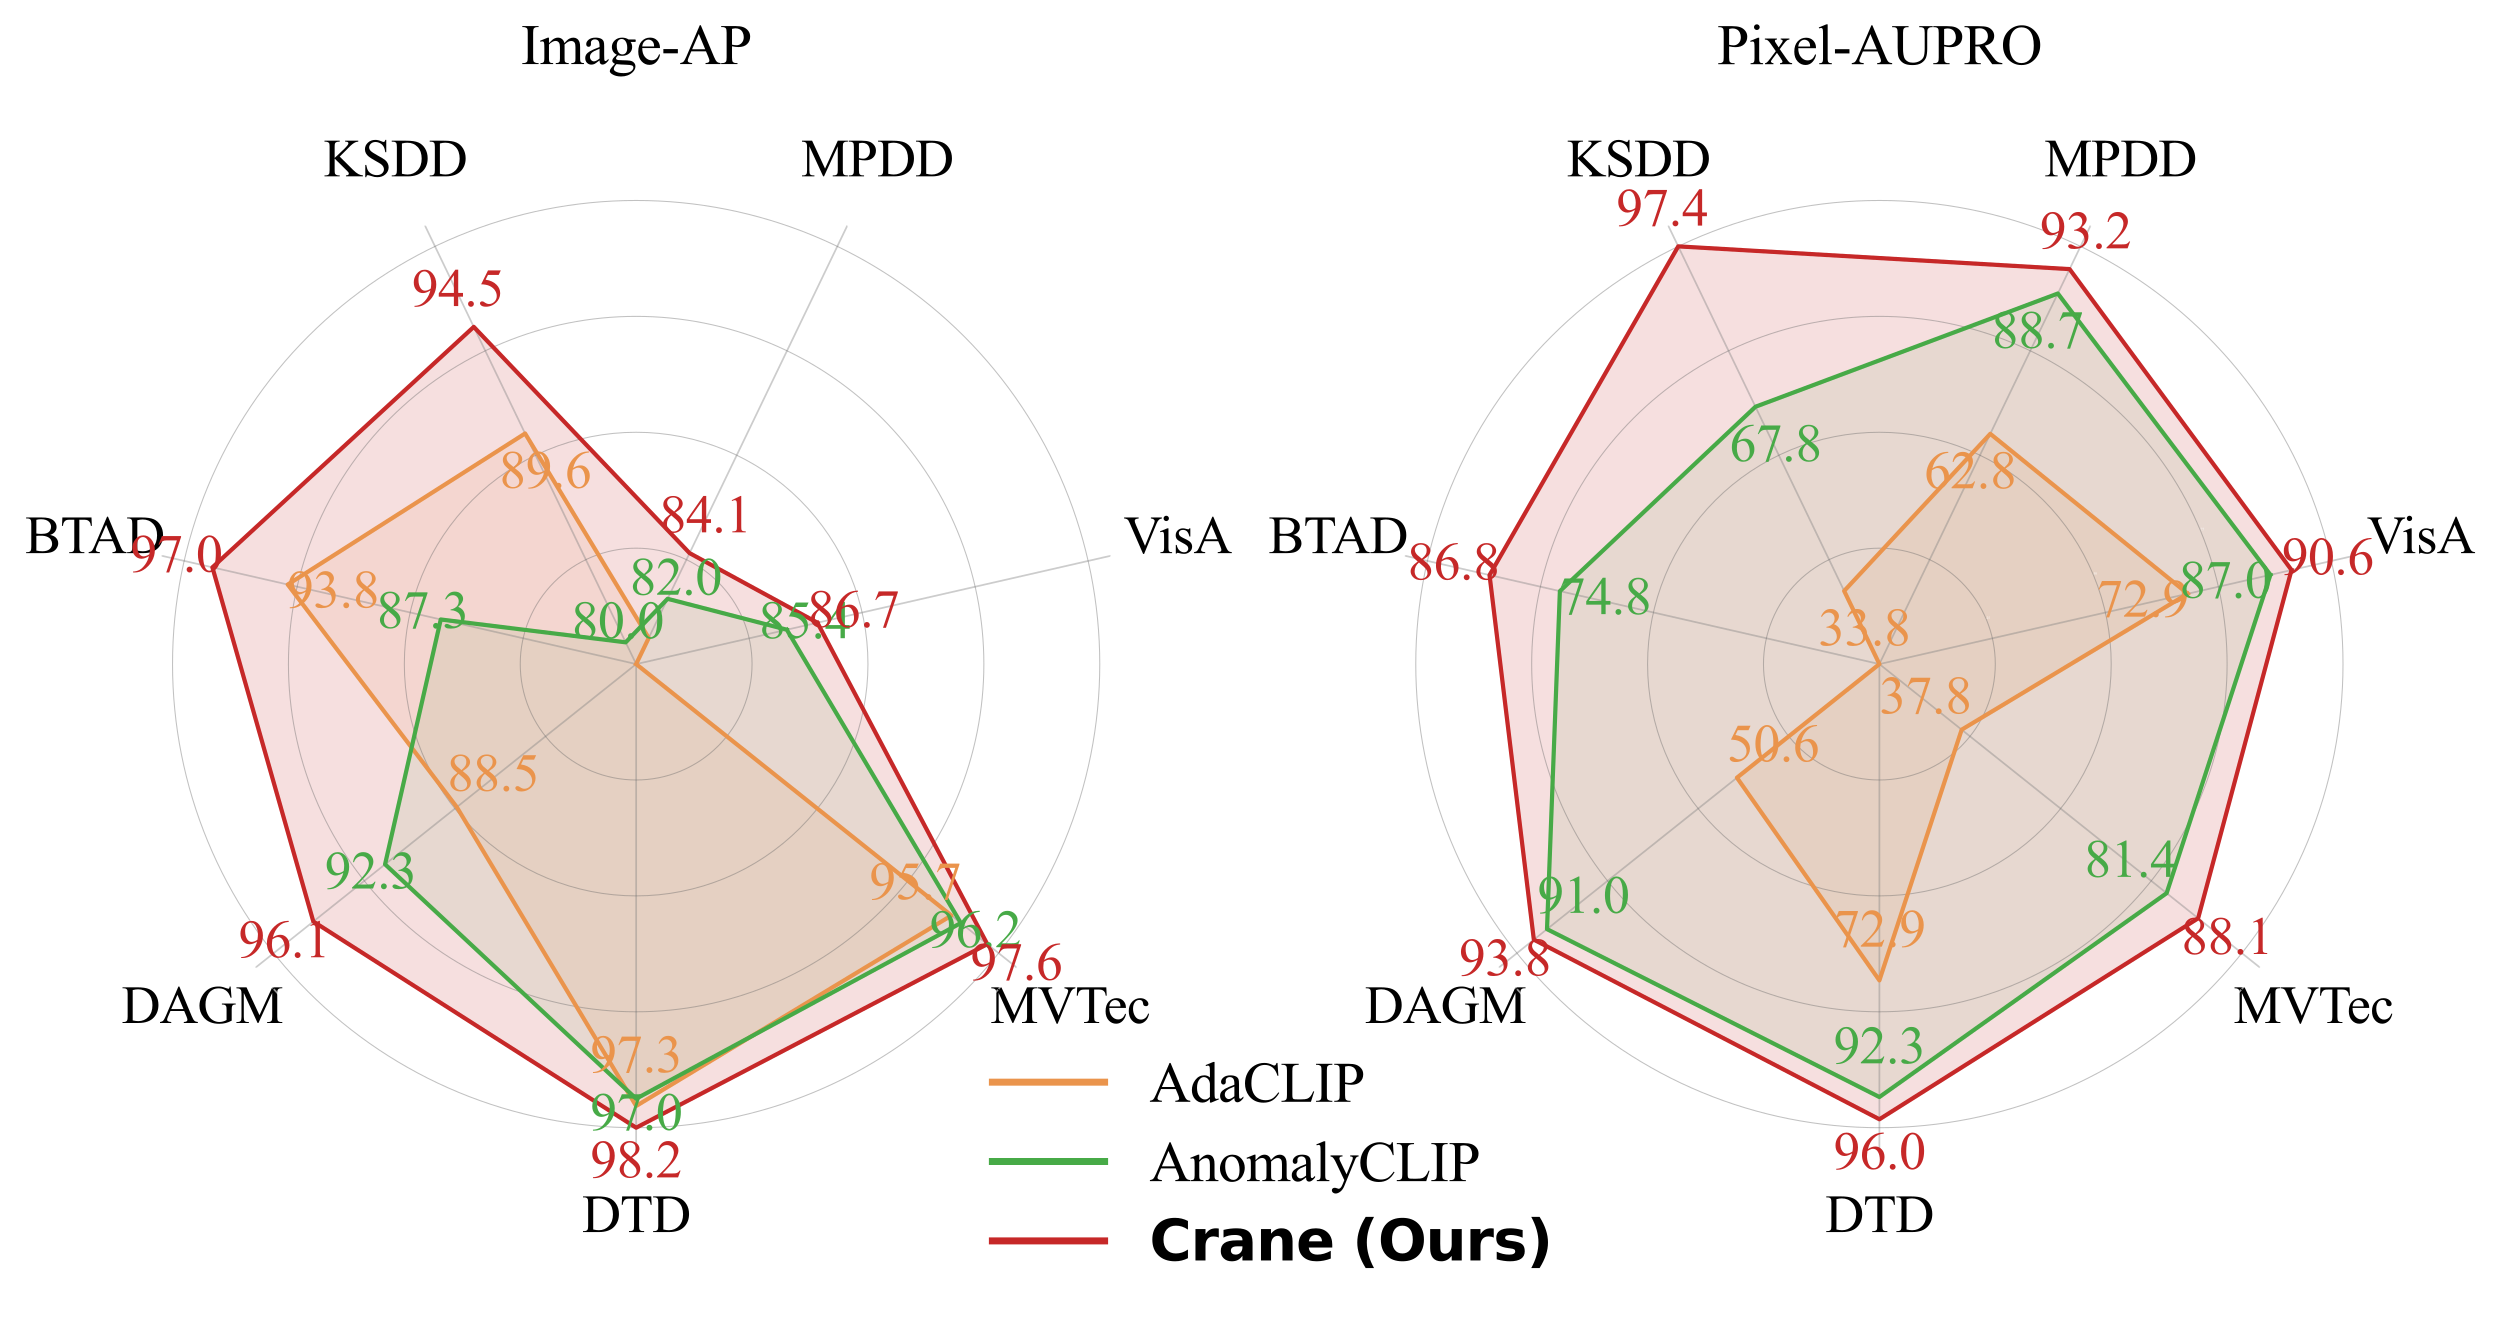 <?xml version="1.0" encoding="utf-8" standalone="no"?>
<!DOCTYPE svg PUBLIC "-//W3C//DTD SVG 1.1//EN"
  "http://www.w3.org/Graphics/SVG/1.1/DTD/svg11.dtd">
<svg xmlns:xlink="http://www.w3.org/1999/xlink" width="713.057pt" height="376.559pt" viewBox="0 0 713.057 376.559" xmlns="http://www.w3.org/2000/svg" version="1.1">
 <defs>
  <style type="text/css">*{stroke-linejoin: round; stroke-linecap: butt}</style>
 </defs>
 <g id="figure_1">
  <g id="patch_1">
   <path d="M 0 376.559 
L 713.057 376.559 
L 713.057 0 
L 0 0 
z
" style="fill: #ffffff"/>
  </g>
  <g id="axes_1">
   <g id="patch_2">
    <path d="M 320.289 189.411 
C 320.289 171.178 316.697 153.122 309.72 136.277 
C 302.743 119.432 292.515 104.125 279.622 91.233 
C 266.73 78.34 251.423 68.112 234.578 61.135 
C 217.733 54.157 199.677 50.566 181.444 50.566 
C 163.211 50.566 145.155 54.157 128.31 61.135 
C 111.465 68.112 96.158 78.34 83.266 91.233 
C 70.373 104.125 60.145 119.432 53.168 136.277 
C 46.19 153.122 42.599 171.178 42.599 189.411 
C 42.599 207.644 46.19 225.7 53.168 242.545 
C 60.145 259.39 70.373 274.697 83.266 287.589 
C 96.158 300.482 111.465 310.71 128.31 317.687 
C 145.155 324.665 163.211 328.256 181.444 328.256 
C 199.677 328.256 217.733 324.665 234.578 317.687 
C 251.423 310.71 266.73 300.482 279.622 287.589 
C 292.515 274.697 302.743 259.39 309.72 242.545 
C 316.697 225.7 320.289 207.644 320.289 189.411 
M 181.444 189.411 
C 181.444 189.411 181.444 189.411 181.444 189.411 
C 181.444 189.411 181.444 189.411 181.444 189.411 
C 181.444 189.411 181.444 189.411 181.444 189.411 
C 181.444 189.411 181.444 189.411 181.444 189.411 
C 181.444 189.411 181.444 189.411 181.444 189.411 
C 181.444 189.411 181.444 189.411 181.444 189.411 
C 181.444 189.411 181.444 189.411 181.444 189.411 
C 181.444 189.411 181.444 189.411 181.444 189.411 
C 181.444 189.411 181.444 189.411 181.444 189.411 
C 181.444 189.411 181.444 189.411 181.444 189.411 
C 181.444 189.411 181.444 189.411 181.444 189.411 
C 181.444 189.411 181.444 189.411 181.444 189.411 
C 181.444 189.411 181.444 189.411 181.444 189.411 
C 181.444 189.411 181.444 189.411 181.444 189.411 
C 181.444 189.411 181.444 189.411 181.444 189.411 
C 181.444 189.411 181.444 189.411 181.444 189.411 
z
" style="fill: #ffffff"/>
   </g>
   <g id="patch_3">
    <path d="M 181.444 189.411 
L 185.03 181.965 
L 149.769 123.637 
L 82.07 166.729 
L 130.29 230.205 
L 181.444 315.446 
L 271.367 261.122 
L 181.444 189.411 
z
" clip-path="url(#pace822d638)" style="fill: #ea944c; opacity: 0.1; stroke: #ea944c; stroke-linejoin: miter"/>
   </g>
   <g id="patch_4">
    <path d="M 224.417 179.603 
L 190.409 170.796 
L 178.456 183.206 
L 125.714 176.691 
L 109.829 246.522 
L 181.444 313.38 
L 274.059 263.269 
L 224.417 179.603 
z
" clip-path="url(#pace822d638)" style="fill: #47aa47; opacity: 0.1; stroke: #47aa47; stroke-linejoin: miter"/>
   </g>
   <g id="patch_5">
    <path d="M 233.145 177.61 
L 196.684 157.765 
L 135.126 93.232 
L 60.583 161.825 
L 89.367 262.84 
L 181.444 321.644 
L 281.597 269.281 
L 233.145 177.61 
z
" clip-path="url(#pace822d638)" style="fill: #c62828; opacity: 0.15; stroke: #c62828; stroke-linejoin: miter"/>
   </g>
   <g id="matplotlib.axis_1">
    <g id="xtick_1">
     <g id="line2d_1">
      <path d="M 181.444 189.411 
L 316.808 158.515 
" clip-path="url(#pace822d638)" style="fill: none; stroke: #808080; stroke-opacity: 0.4; stroke-width: 0.5; stroke-linecap: square"/>
     </g>
     <g id="text_1">
      <!-- VisA -->
      <g transform="translate(320.486 157.767) scale(0.15 -0.15)">
       <defs>
        <path id="TimesNewRomanPSMT-56" d="M 4544 4238 
L 4544 4122 
Q 4319 4081 4203 3978 
Q 4038 3825 3909 3509 
L 2431 -97 
L 2316 -97 
L 728 3556 
Q 606 3838 556 3900 
Q 478 3997 364 4051 
Q 250 4106 56 4122 
L 56 4238 
L 1788 4238 
L 1788 4122 
Q 1494 4094 1406 4022 
Q 1319 3950 1319 3838 
Q 1319 3681 1463 3350 
L 2541 866 
L 3541 3319 
Q 3688 3681 3688 3822 
Q 3688 3913 3597 3995 
Q 3506 4078 3291 4113 
Q 3275 4116 3238 4122 
L 3238 4238 
L 4544 4238 
z
" transform="scale(0.016)"/>
        <path id="TimesNewRomanPSMT-69" d="M 928 4444 
Q 1059 4444 1151 4351 
Q 1244 4259 1244 4128 
Q 1244 3997 1151 3903 
Q 1059 3809 928 3809 
Q 797 3809 703 3903 
Q 609 3997 609 4128 
Q 609 4259 701 4351 
Q 794 4444 928 4444 
z
M 1188 2947 
L 1188 647 
Q 1188 378 1227 289 
Q 1266 200 1342 156 
Q 1419 113 1622 113 
L 1622 0 
L 231 0 
L 231 113 
Q 441 113 512 153 
Q 584 194 626 287 
Q 669 381 669 647 
L 669 1750 
Q 669 2216 641 2353 
Q 619 2453 572 2492 
Q 525 2531 444 2531 
Q 356 2531 231 2484 
L 188 2597 
L 1050 2947 
L 1188 2947 
z
" transform="scale(0.016)"/>
        <path id="TimesNewRomanPSMT-73" d="M 2050 2947 
L 2050 1972 
L 1947 1972 
Q 1828 2431 1642 2597 
Q 1456 2763 1169 2763 
Q 950 2763 815 2647 
Q 681 2531 681 2391 
Q 681 2216 781 2091 
Q 878 1963 1175 1819 
L 1631 1597 
Q 2266 1288 2266 781 
Q 2266 391 1970 151 
Q 1675 -88 1309 -88 
Q 1047 -88 709 6 
Q 606 38 541 38 
Q 469 38 428 -44 
L 325 -44 
L 325 978 
L 428 978 
Q 516 541 762 319 
Q 1009 97 1316 97 
Q 1531 97 1667 223 
Q 1803 350 1803 528 
Q 1803 744 1651 891 
Q 1500 1038 1047 1263 
Q 594 1488 453 1669 
Q 313 1847 313 2119 
Q 313 2472 555 2709 
Q 797 2947 1181 2947 
Q 1350 2947 1591 2875 
Q 1750 2828 1803 2828 
Q 1853 2828 1881 2850 
Q 1909 2872 1947 2947 
L 2050 2947 
z
" transform="scale(0.016)"/>
        <path id="TimesNewRomanPSMT-41" d="M 2928 1419 
L 1288 1419 
L 1000 750 
Q 894 503 894 381 
Q 894 284 986 211 
Q 1078 138 1384 116 
L 1384 0 
L 50 0 
L 50 116 
Q 316 163 394 238 
Q 553 388 747 847 
L 2238 4334 
L 2347 4334 
L 3822 809 
Q 4000 384 4145 257 
Q 4291 131 4550 116 
L 4550 0 
L 2878 0 
L 2878 116 
Q 3131 128 3220 200 
Q 3309 272 3309 375 
Q 3309 513 3184 809 
L 2928 1419 
z
M 2841 1650 
L 2122 3363 
L 1384 1650 
L 2841 1650 
z
" transform="scale(0.016)"/>
       </defs>
       <use xlink:href="#TimesNewRomanPSMT-56"/>
       <use xlink:href="#TimesNewRomanPSMT-69" transform="translate(66.217 0)"/>
       <use xlink:href="#TimesNewRomanPSMT-73" transform="translate(94 0)"/>
       <use xlink:href="#TimesNewRomanPSMT-41" transform="translate(132.916 0)"/>
      </g>
     </g>
    </g>
    <g id="xtick_2">
     <g id="line2d_2">
      <path d="M 181.444 189.411 
L 241.686 64.316 
" clip-path="url(#pace822d638)" style="fill: none; stroke: #808080; stroke-opacity: 0.4; stroke-width: 0.5; stroke-linecap: square"/>
     </g>
     <g id="text_2">
      <!-- MPDD -->
      <g transform="translate(228.498 50.302) scale(0.15 -0.15)">
       <defs>
        <path id="TimesNewRomanPSMT-4d" d="M 2619 0 
L 981 3566 
L 981 734 
Q 981 344 1066 247 
Q 1181 116 1431 116 
L 1581 116 
L 1581 0 
L 106 0 
L 106 116 
L 256 116 
Q 525 116 638 278 
Q 706 378 706 734 
L 706 3503 
Q 706 3784 644 3909 
Q 600 4000 483 4061 
Q 366 4122 106 4122 
L 106 4238 
L 1306 4238 
L 2844 922 
L 4356 4238 
L 5556 4238 
L 5556 4122 
L 5409 4122 
Q 5138 4122 5025 3959 
Q 4956 3859 4956 3503 
L 4956 734 
Q 4956 344 5044 247 
Q 5159 116 5409 116 
L 5556 116 
L 5556 0 
L 3756 0 
L 3756 116 
L 3906 116 
Q 4178 116 4288 278 
Q 4356 378 4356 734 
L 4356 3566 
L 2722 0 
L 2619 0 
z
" transform="scale(0.016)"/>
        <path id="TimesNewRomanPSMT-50" d="M 1313 1984 
L 1313 750 
Q 1313 350 1400 253 
Q 1519 116 1759 116 
L 1922 116 
L 1922 0 
L 106 0 
L 106 116 
L 266 116 
Q 534 116 650 291 
Q 713 388 713 750 
L 713 3488 
Q 713 3888 628 3984 
Q 506 4122 266 4122 
L 106 4122 
L 106 4238 
L 1659 4238 
Q 2228 4238 2556 4120 
Q 2884 4003 3109 3725 
Q 3334 3447 3334 3066 
Q 3334 2547 2992 2222 
Q 2650 1897 2025 1897 
Q 1872 1897 1694 1919 
Q 1516 1941 1313 1984 
z
M 1313 2163 
Q 1478 2131 1606 2115 
Q 1734 2100 1825 2100 
Q 2150 2100 2386 2351 
Q 2622 2603 2622 3003 
Q 2622 3278 2509 3514 
Q 2397 3750 2190 3867 
Q 1984 3984 1722 3984 
Q 1563 3984 1313 3925 
L 1313 2163 
z
" transform="scale(0.016)"/>
        <path id="TimesNewRomanPSMT-44" d="M 109 0 
L 109 116 
L 269 116 
Q 538 116 650 288 
Q 719 391 719 750 
L 719 3488 
Q 719 3884 631 3984 
Q 509 4122 269 4122 
L 109 4122 
L 109 4238 
L 1834 4238 
Q 2784 4238 3279 4022 
Q 3775 3806 4076 3303 
Q 4378 2800 4378 2141 
Q 4378 1256 3841 663 
Q 3238 0 2003 0 
L 109 0 
z
M 1319 306 
Q 1716 219 1984 219 
Q 2709 219 3187 728 
Q 3666 1238 3666 2109 
Q 3666 2988 3187 3494 
Q 2709 4000 1959 4000 
Q 1678 4000 1319 3909 
L 1319 306 
z
" transform="scale(0.016)"/>
       </defs>
       <use xlink:href="#TimesNewRomanPSMT-4d"/>
       <use xlink:href="#TimesNewRomanPSMT-50" transform="translate(88.916 0)"/>
       <use xlink:href="#TimesNewRomanPSMT-44" transform="translate(144.531 0)"/>
       <use xlink:href="#TimesNewRomanPSMT-44" transform="translate(216.748 0)"/>
      </g>
     </g>
    </g>
    <g id="xtick_3">
     <g id="line2d_3">
      <path d="M 181.444 189.411 
L 121.201 64.316 
" clip-path="url(#pace822d638)" style="fill: none; stroke: #808080; stroke-opacity: 0.4; stroke-width: 0.5; stroke-linecap: square"/>
     </g>
     <g id="text_3">
      <!-- KSDD -->
      <g transform="translate(92.297 50.302) scale(0.15 -0.15)">
       <defs>
        <path id="TimesNewRomanPSMT-4b" d="M 1913 2350 
L 3475 797 
Q 3859 413 4131 273 
Q 4403 134 4675 116 
L 4675 0 
L 2659 0 
L 2659 116 
Q 2841 116 2920 177 
Q 3000 238 3000 313 
Q 3000 388 2970 447 
Q 2941 506 2775 669 
L 1313 2116 
L 1313 750 
Q 1313 428 1353 325 
Q 1384 247 1484 191 
Q 1619 116 1769 116 
L 1913 116 
L 1913 0 
L 106 0 
L 106 116 
L 256 116 
Q 519 116 638 269 
Q 713 369 713 750 
L 713 3488 
Q 713 3809 672 3916 
Q 641 3991 544 4047 
Q 406 4122 256 4122 
L 106 4122 
L 106 4238 
L 1913 4238 
L 1913 4122 
L 1769 4122 
Q 1622 4122 1484 4050 
Q 1388 4000 1350 3900 
Q 1313 3800 1313 3488 
L 1313 2191 
Q 1375 2250 1741 2588 
Q 2669 3438 2863 3722 
Q 2947 3847 2947 3941 
Q 2947 4013 2881 4067 
Q 2816 4122 2659 4122 
L 2563 4122 
L 2563 4238 
L 4119 4238 
L 4119 4122 
Q 3981 4119 3868 4084 
Q 3756 4050 3593 3951 
Q 3431 3853 3194 3634 
Q 3125 3572 2559 2994 
L 1913 2350 
z
" transform="scale(0.016)"/>
        <path id="TimesNewRomanPSMT-53" d="M 2934 4334 
L 2934 2869 
L 2819 2869 
Q 2763 3291 2617 3541 
Q 2472 3791 2203 3937 
Q 1934 4084 1647 4084 
Q 1322 4084 1109 3886 
Q 897 3688 897 3434 
Q 897 3241 1031 3081 
Q 1225 2847 1953 2456 
Q 2547 2138 2764 1967 
Q 2981 1797 3098 1565 
Q 3216 1334 3216 1081 
Q 3216 600 2842 251 
Q 2469 -97 1881 -97 
Q 1697 -97 1534 -69 
Q 1438 -53 1133 45 
Q 828 144 747 144 
Q 669 144 623 97 
Q 578 50 556 -97 
L 441 -97 
L 441 1356 
L 556 1356 
Q 638 900 775 673 
Q 913 447 1195 297 
Q 1478 147 1816 147 
Q 2206 147 2432 353 
Q 2659 559 2659 841 
Q 2659 997 2573 1156 
Q 2488 1316 2306 1453 
Q 2184 1547 1640 1851 
Q 1097 2156 867 2337 
Q 638 2519 519 2737 
Q 400 2956 400 3219 
Q 400 3675 750 4004 
Q 1100 4334 1641 4334 
Q 1978 4334 2356 4169 
Q 2531 4091 2603 4091 
Q 2684 4091 2736 4139 
Q 2788 4188 2819 4334 
L 2934 4334 
z
" transform="scale(0.016)"/>
       </defs>
       <use xlink:href="#TimesNewRomanPSMT-4b"/>
       <use xlink:href="#TimesNewRomanPSMT-53" transform="translate(72.217 0)"/>
       <use xlink:href="#TimesNewRomanPSMT-44" transform="translate(127.832 0)"/>
       <use xlink:href="#TimesNewRomanPSMT-44" transform="translate(200.049 0)"/>
      </g>
     </g>
    </g>
    <g id="xtick_4">
     <g id="line2d_4">
      <path d="M 181.444 189.411 
L 46.08 158.515 
" clip-path="url(#pace822d638)" style="fill: none; stroke: #808080; stroke-opacity: 0.4; stroke-width: 0.5; stroke-linecap: square"/>
     </g>
     <g id="text_4">
      <!-- BTAD -->
      <g transform="translate(7.2 157.767) scale(0.15 -0.15)">
       <defs>
        <path id="TimesNewRomanPSMT-42" d="M 2956 2163 
Q 3397 2069 3616 1863 
Q 3919 1575 3919 1159 
Q 3919 844 3719 555 
Q 3519 266 3170 133 
Q 2822 0 2106 0 
L 106 0 
L 106 116 
L 266 116 
Q 531 116 647 284 
Q 719 394 719 750 
L 719 3488 
Q 719 3881 628 3984 
Q 506 4122 266 4122 
L 106 4122 
L 106 4238 
L 1938 4238 
Q 2450 4238 2759 4163 
Q 3228 4050 3475 3764 
Q 3722 3478 3722 3106 
Q 3722 2788 3528 2536 
Q 3334 2284 2956 2163 
z
M 1319 2331 
Q 1434 2309 1582 2298 
Q 1731 2288 1909 2288 
Q 2366 2288 2595 2386 
Q 2825 2484 2947 2687 
Q 3069 2891 3069 3131 
Q 3069 3503 2766 3765 
Q 2463 4028 1881 4028 
Q 1569 4028 1319 3959 
L 1319 2331 
z
M 1319 306 
Q 1681 222 2034 222 
Q 2600 222 2897 476 
Q 3194 731 3194 1106 
Q 3194 1353 3059 1581 
Q 2925 1809 2622 1940 
Q 2319 2072 1872 2072 
Q 1678 2072 1540 2065 
Q 1403 2059 1319 2044 
L 1319 306 
z
" transform="scale(0.016)"/>
        <path id="TimesNewRomanPSMT-54" d="M 3703 4238 
L 3750 3244 
L 3631 3244 
Q 3597 3506 3538 3619 
Q 3441 3800 3280 3886 
Q 3119 3972 2856 3972 
L 2259 3972 
L 2259 734 
Q 2259 344 2344 247 
Q 2463 116 2709 116 
L 2856 116 
L 2856 0 
L 1059 0 
L 1059 116 
L 1209 116 
Q 1478 116 1591 278 
Q 1659 378 1659 734 
L 1659 3972 
L 1150 3972 
Q 853 3972 728 3928 
Q 566 3869 450 3700 
Q 334 3531 313 3244 
L 194 3244 
L 244 4238 
L 3703 4238 
z
" transform="scale(0.016)"/>
       </defs>
       <use xlink:href="#TimesNewRomanPSMT-42"/>
       <use xlink:href="#TimesNewRomanPSMT-54" transform="translate(66.699 0)"/>
       <use xlink:href="#TimesNewRomanPSMT-41" transform="translate(119.783 0)"/>
       <use xlink:href="#TimesNewRomanPSMT-44" transform="translate(192 0)"/>
      </g>
     </g>
    </g>
    <g id="xtick_5">
     <g id="line2d_5">
      <path d="M 181.444 189.411 
L 72.89 275.98 
" clip-path="url(#pace822d638)" style="fill: none; stroke: #808080; stroke-opacity: 0.4; stroke-width: 0.5; stroke-linecap: square"/>
     </g>
     <g id="text_5">
      <!-- DAGM -->
      <g transform="translate(34.684 291.775) scale(0.15 -0.15)">
       <defs>
        <path id="TimesNewRomanPSMT-47" d="M 3928 4334 
L 4038 2997 
L 3928 2997 
Q 3763 3497 3500 3750 
Q 3122 4116 2528 4116 
Q 1719 4116 1297 3475 
Q 944 2934 944 2188 
Q 944 1581 1178 1081 
Q 1413 581 1792 348 
Q 2172 116 2572 116 
Q 2806 116 3025 175 
Q 3244 234 3447 350 
L 3447 1575 
Q 3447 1894 3398 1992 
Q 3350 2091 3248 2142 
Q 3147 2194 2891 2194 
L 2891 2313 
L 4531 2313 
L 4531 2194 
L 4453 2194 
Q 4209 2194 4119 2031 
Q 4056 1916 4056 1575 
L 4056 278 
Q 3697 84 3347 -6 
Q 2997 -97 2569 -97 
Q 1341 -97 703 691 
Q 225 1281 225 2053 
Q 225 2613 494 3125 
Q 813 3734 1369 4063 
Q 1834 4334 2469 4334 
Q 2700 4334 2889 4296 
Q 3078 4259 3425 4131 
Q 3600 4066 3659 4066 
Q 3719 4066 3761 4120 
Q 3803 4175 3813 4334 
L 3928 4334 
z
" transform="scale(0.016)"/>
       </defs>
       <use xlink:href="#TimesNewRomanPSMT-44"/>
       <use xlink:href="#TimesNewRomanPSMT-41" transform="translate(72.217 0)"/>
       <use xlink:href="#TimesNewRomanPSMT-47" transform="translate(144.434 0)"/>
       <use xlink:href="#TimesNewRomanPSMT-4d" transform="translate(216.65 0)"/>
      </g>
     </g>
    </g>
    <g id="xtick_6">
     <g id="line2d_6">
      <path d="M 181.444 189.411 
L 181.444 328.256 
" clip-path="url(#pace822d638)" style="fill: none; stroke: #808080; stroke-opacity: 0.4; stroke-width: 0.5; stroke-linecap: square"/>
     </g>
     <g id="text_6">
      <!-- DTD -->
      <g transform="translate(166.03 351.413) scale(0.15 -0.15)">
       <use xlink:href="#TimesNewRomanPSMT-44"/>
       <use xlink:href="#TimesNewRomanPSMT-54" transform="translate(72.217 0)"/>
       <use xlink:href="#TimesNewRomanPSMT-44" transform="translate(133.301 0)"/>
      </g>
     </g>
    </g>
    <g id="xtick_7">
     <g id="line2d_7">
      <path d="M 181.444 189.411 
L 289.997 275.98 
" clip-path="url(#pace822d638)" style="fill: none; stroke: #808080; stroke-opacity: 0.4; stroke-width: 0.5; stroke-linecap: square"/>
     </g>
     <g id="text_7">
      <!-- MVTec -->
      <g transform="translate(282.485 291.775) scale(0.15 -0.15)">
       <defs>
        <path id="TimesNewRomanPSMT-65" d="M 681 1784 
Q 678 1147 991 784 
Q 1303 422 1725 422 
Q 2006 422 2214 576 
Q 2422 731 2563 1106 
L 2659 1044 
Q 2594 616 2278 264 
Q 1963 -88 1488 -88 
Q 972 -88 605 314 
Q 238 716 238 1394 
Q 238 2128 614 2539 
Q 991 2950 1559 2950 
Q 2041 2950 2350 2633 
Q 2659 2316 2659 1784 
L 681 1784 
z
M 681 1966 
L 2006 1966 
Q 1991 2241 1941 2353 
Q 1863 2528 1708 2628 
Q 1553 2728 1384 2728 
Q 1125 2728 920 2526 
Q 716 2325 681 1966 
z
" transform="scale(0.016)"/>
        <path id="TimesNewRomanPSMT-63" d="M 2631 1088 
Q 2516 522 2178 217 
Q 1841 -88 1431 -88 
Q 944 -88 581 321 
Q 219 731 219 1428 
Q 219 2103 620 2525 
Q 1022 2947 1584 2947 
Q 2006 2947 2278 2723 
Q 2550 2500 2550 2259 
Q 2550 2141 2473 2067 
Q 2397 1994 2259 1994 
Q 2075 1994 1981 2113 
Q 1928 2178 1911 2362 
Q 1894 2547 1784 2644 
Q 1675 2738 1481 2738 
Q 1169 2738 978 2506 
Q 725 2200 725 1697 
Q 725 1184 976 792 
Q 1228 400 1656 400 
Q 1963 400 2206 609 
Q 2378 753 2541 1131 
L 2631 1088 
z
" transform="scale(0.016)"/>
       </defs>
       <use xlink:href="#TimesNewRomanPSMT-4d"/>
       <use xlink:href="#TimesNewRomanPSMT-56" transform="translate(88.916 0)"/>
       <use xlink:href="#TimesNewRomanPSMT-54" transform="translate(161.133 0)"/>
       <use xlink:href="#TimesNewRomanPSMT-65" transform="translate(215.217 0)"/>
       <use xlink:href="#TimesNewRomanPSMT-63" transform="translate(259.602 0)"/>
      </g>
     </g>
    </g>
   </g>
   <g id="matplotlib.axis_2">
    <g id="ytick_1">
     <g id="line2d_8">
      <path d="M 214.502 189.411 
C 214.502 185.07 213.647 180.771 211.986 176.76 
C 210.325 172.749 207.889 169.105 204.82 166.035 
C 201.75 162.966 198.105 160.53 194.095 158.869 
C 190.084 157.208 185.785 156.353 181.444 156.353 
C 177.103 156.353 172.804 157.208 168.793 158.869 
C 164.782 160.53 161.138 162.966 158.068 166.035 
C 154.998 169.105 152.563 172.749 150.902 176.76 
C 149.241 180.771 148.386 185.07 148.386 189.411 
C 148.386 193.752 149.241 198.051 150.902 202.062 
C 152.563 206.073 154.998 209.717 158.068 212.787 
C 161.138 215.856 164.782 218.292 168.793 219.953 
C 172.804 221.614 177.103 222.469 181.444 222.469 
C 185.785 222.469 190.084 221.614 194.095 219.953 
C 198.105 218.292 201.75 215.856 204.82 212.787 
C 207.889 209.717 210.325 206.073 211.986 202.062 
C 213.647 198.051 214.502 193.752 214.502 189.411 
" clip-path="url(#pace822d638)" style="fill: none; stroke: #666666; stroke-opacity: 0.4; stroke-width: 0.3; stroke-linecap: square"/>
     </g>
     <g id="text_8">
      <!-- 25 -->
      <g style="fill: #ffffff" transform="translate(211.986 176.546) scale(0.01 -0.01)">
       <defs>
        <path id="TimesNewRomanPSMT-32" d="M 2934 816 
L 2638 0 
L 138 0 
L 138 116 
Q 1241 1122 1691 1759 
Q 2141 2397 2141 2925 
Q 2141 3328 1894 3587 
Q 1647 3847 1303 3847 
Q 991 3847 742 3664 
Q 494 3481 375 3128 
L 259 3128 
Q 338 3706 661 4015 
Q 984 4325 1469 4325 
Q 1984 4325 2329 3994 
Q 2675 3663 2675 3213 
Q 2675 2891 2525 2569 
Q 2294 2063 1775 1497 
Q 997 647 803 472 
L 1909 472 
Q 2247 472 2383 497 
Q 2519 522 2628 598 
Q 2738 675 2819 816 
L 2934 816 
z
" transform="scale(0.016)"/>
        <path id="TimesNewRomanPSMT-35" d="M 2778 4238 
L 2534 3706 
L 1259 3706 
L 981 3138 
Q 1809 3016 2294 2522 
Q 2709 2097 2709 1522 
Q 2709 1188 2573 903 
Q 2438 619 2231 419 
Q 2025 219 1772 97 
Q 1413 -75 1034 -75 
Q 653 -75 479 54 
Q 306 184 306 341 
Q 306 428 378 495 
Q 450 563 559 563 
Q 641 563 702 538 
Q 763 513 909 409 
Q 1144 247 1384 247 
Q 1750 247 2026 523 
Q 2303 800 2303 1197 
Q 2303 1581 2056 1914 
Q 1809 2247 1375 2428 
Q 1034 2569 447 2591 
L 1259 4238 
L 2778 4238 
z
" transform="scale(0.016)"/>
       </defs>
       <use xlink:href="#TimesNewRomanPSMT-32"/>
       <use xlink:href="#TimesNewRomanPSMT-35" transform="translate(50 0)"/>
      </g>
     </g>
    </g>
    <g id="ytick_2">
     <g id="line2d_9">
      <path d="M 247.561 189.411 
C 247.561 180.729 245.85 172.131 242.528 164.109 
C 239.205 156.088 234.335 148.799 228.195 142.659 
C 222.056 136.52 214.767 131.65 206.746 128.327 
C 198.724 125.005 190.126 123.294 181.444 123.294 
C 172.762 123.294 164.164 125.005 156.142 128.327 
C 148.121 131.65 140.832 136.52 134.692 142.659 
C 128.553 148.799 123.683 156.088 120.36 164.109 
C 117.037 172.131 115.327 180.729 115.327 189.411 
C 115.327 198.093 117.037 206.691 120.36 214.713 
C 123.683 222.734 128.553 230.023 134.692 236.163 
C 140.832 242.302 148.121 247.172 156.142 250.495 
C 164.164 253.817 172.762 255.528 181.444 255.528 
C 190.126 255.528 198.724 253.817 206.746 250.495 
C 214.767 247.172 222.056 242.302 228.195 236.163 
C 234.335 230.023 239.205 222.734 242.528 214.713 
C 245.85 206.691 247.561 198.093 247.561 189.411 
" clip-path="url(#pace822d638)" style="fill: none; stroke: #666666; stroke-opacity: 0.4; stroke-width: 0.3; stroke-linecap: square"/>
     </g>
     <g id="text_9">
      <!-- 50 -->
      <g style="fill: #ffffff" transform="translate(242.528 163.895) scale(0.01 -0.01)">
       <defs>
        <path id="TimesNewRomanPSMT-30" d="M 231 2094 
Q 231 2819 450 3342 
Q 669 3866 1031 4122 
Q 1313 4325 1613 4325 
Q 2100 4325 2488 3828 
Q 2972 3213 2972 2159 
Q 2972 1422 2759 906 
Q 2547 391 2217 158 
Q 1888 -75 1581 -75 
Q 975 -75 572 641 
Q 231 1244 231 2094 
z
M 844 2016 
Q 844 1141 1059 588 
Q 1238 122 1591 122 
Q 1759 122 1940 273 
Q 2122 425 2216 781 
Q 2359 1319 2359 2297 
Q 2359 3022 2209 3506 
Q 2097 3866 1919 4016 
Q 1791 4119 1609 4119 
Q 1397 4119 1231 3928 
Q 1006 3669 925 3112 
Q 844 2556 844 2016 
z
" transform="scale(0.016)"/>
       </defs>
       <use xlink:href="#TimesNewRomanPSMT-35"/>
       <use xlink:href="#TimesNewRomanPSMT-30" transform="translate(50 0)"/>
      </g>
     </g>
    </g>
    <g id="ytick_3">
     <g id="line2d_10">
      <path d="M 280.619 189.411 
C 280.619 176.387 278.054 163.491 273.07 151.458 
C 268.086 139.426 260.78 128.493 251.571 119.284 
C 242.362 110.075 231.429 102.769 219.397 97.785 
C 207.364 92.801 194.467 90.236 181.444 90.236 
C 168.42 90.236 155.523 92.801 143.491 97.785 
C 131.459 102.769 120.526 110.075 111.317 119.284 
C 102.107 128.493 94.802 139.426 89.818 151.458 
C 84.834 163.491 82.269 176.387 82.269 189.411 
C 82.269 202.435 84.834 215.331 89.818 227.364 
C 94.802 239.396 102.107 250.329 111.317 259.538 
C 120.526 268.747 131.459 276.053 143.491 281.037 
C 155.523 286.021 168.42 288.586 181.444 288.586 
C 194.467 288.586 207.364 286.021 219.397 281.037 
C 231.429 276.053 242.362 268.747 251.571 259.538 
C 260.78 250.329 268.086 239.396 273.07 227.364 
C 278.054 215.331 280.619 202.435 280.619 189.411 
" clip-path="url(#pace822d638)" style="fill: none; stroke: #666666; stroke-opacity: 0.4; stroke-width: 0.3; stroke-linecap: square"/>
     </g>
     <g id="text_10">
      <!-- 75 -->
      <g style="fill: #ffffff" transform="translate(273.07 151.244) scale(0.01 -0.01)">
       <defs>
        <path id="TimesNewRomanPSMT-37" d="M 644 4238 
L 2916 4238 
L 2916 4119 
L 1503 -88 
L 1153 -88 
L 2419 3728 
L 1253 3728 
Q 900 3728 750 3644 
Q 488 3500 328 3200 
L 238 3234 
L 644 4238 
z
" transform="scale(0.016)"/>
       </defs>
       <use xlink:href="#TimesNewRomanPSMT-37"/>
       <use xlink:href="#TimesNewRomanPSMT-35" transform="translate(50 0)"/>
      </g>
     </g>
    </g>
    <g id="ytick_4">
     <g id="line2d_11">
      <path d="M 313.677 189.411 
C 313.677 172.046 310.257 154.85 303.612 138.808 
C 296.966 122.765 287.226 108.187 274.947 95.908 
C 262.668 83.629 248.09 73.888 232.047 67.243 
C 216.004 60.598 198.809 57.178 181.444 57.178 
C 164.079 57.178 146.883 60.598 130.84 67.243 
C 114.797 73.888 100.219 83.629 87.941 95.908 
C 75.662 108.187 65.921 122.765 59.276 138.808 
C 52.631 154.85 49.21 172.046 49.21 189.411 
C 49.21 206.776 52.631 223.972 59.276 240.015 
C 65.921 256.057 75.662 270.635 87.941 282.914 
C 100.219 295.193 114.797 304.934 130.84 311.579 
C 146.883 318.224 164.079 321.644 181.444 321.644 
C 198.809 321.644 216.004 318.224 232.047 311.579 
C 248.09 304.934 262.668 295.193 274.947 282.914 
C 287.226 270.635 296.966 256.057 303.612 240.015 
C 310.257 223.972 313.677 206.776 313.677 189.411 
" clip-path="url(#pace822d638)" style="fill: none; stroke: #666666; stroke-opacity: 0.4; stroke-width: 0.3; stroke-linecap: square"/>
     </g>
     <g id="text_11">
      <!-- 100 -->
      <g style="fill: #ffffff" transform="translate(303.612 138.594) scale(0.01 -0.01)">
       <defs>
        <path id="TimesNewRomanPSMT-31" d="M 750 3822 
L 1781 4325 
L 1884 4325 
L 1884 747 
Q 1884 391 1914 303 
Q 1944 216 2037 169 
Q 2131 122 2419 116 
L 2419 0 
L 825 0 
L 825 116 
Q 1125 122 1212 167 
Q 1300 213 1334 289 
Q 1369 366 1369 747 
L 1369 3034 
Q 1369 3497 1338 3628 
Q 1316 3728 1258 3775 
Q 1200 3822 1119 3822 
Q 1003 3822 797 3725 
L 750 3822 
z
" transform="scale(0.016)"/>
       </defs>
       <use xlink:href="#TimesNewRomanPSMT-31"/>
       <use xlink:href="#TimesNewRomanPSMT-30" transform="translate(50 0)"/>
       <use xlink:href="#TimesNewRomanPSMT-30" transform="translate(100 0)"/>
      </g>
     </g>
    </g>
   </g>
   <g id="line2d_12">
    <path d="M 181.444 189.411 
L 185.03 181.965 
L 149.769 123.637 
L 82.07 166.729 
L 130.29 230.205 
L 181.444 315.446 
L 271.367 261.122 
L 181.444 189.411 
" clip-path="url(#pace822d638)" style="fill: none; stroke: #ea944c; stroke-width: 1.2; stroke-linecap: square"/>
   </g>
   <g id="line2d_13">
    <path d="M 224.417 179.603 
L 190.409 170.796 
L 178.456 183.206 
L 125.714 176.691 
L 109.829 246.522 
L 181.444 313.38 
L 274.059 263.269 
L 224.417 179.603 
" clip-path="url(#pace822d638)" style="fill: none; stroke: #47aa47; stroke-width: 1.2; stroke-linecap: square"/>
   </g>
   <g id="line2d_14">
    <path d="M 233.145 177.61 
L 196.684 157.765 
L 135.126 93.232 
L 60.583 161.825 
L 89.367 262.84 
L 181.444 321.644 
L 281.597 269.281 
L 233.145 177.61 
" clip-path="url(#pace822d638)" style="fill: none; stroke: #c62828; stroke-width: 1.2; stroke-linecap: square"/>
   </g>
   <g id="patch_6">
    <path d="M 320.289 189.411 
C 320.289 171.178 316.697 153.122 309.72 136.277 
C 302.743 119.432 292.515 104.125 279.622 91.233 
C 266.73 78.34 251.423 68.112 234.578 61.135 
C 217.733 54.157 199.677 50.566 181.444 50.566 
C 163.211 50.566 145.155 54.157 128.31 61.135 
C 111.465 68.112 96.158 78.34 83.266 91.233 
C 70.373 104.125 60.145 119.432 53.168 136.277 
C 46.19 153.122 42.599 171.178 42.599 189.411 
C 42.599 207.644 46.19 225.7 53.168 242.545 
C 60.145 259.39 70.373 274.697 83.266 287.589 
C 96.158 300.482 111.465 310.71 128.31 317.687 
C 145.155 324.665 163.211 328.256 181.444 328.256 
C 199.677 328.256 217.733 324.665 234.578 317.687 
C 251.423 310.71 266.73 300.482 279.622 287.589 
C 292.515 274.697 302.743 259.39 309.72 242.545 
C 316.697 225.7 320.289 207.644 320.289 189.411 
" style="fill: none; opacity: 0.6; stroke-dasharray: 1.85,0.8; stroke-dashoffset: 0; stroke: #ffffff; stroke-width: 0.5; stroke-linejoin: miter; stroke-linecap: square"/>
   </g>
   <g id="text_12">
    <g id="text_13">
     <g id="text_14">
      <!-- 89.6 -->
      <g style="fill: #ea944c" transform="translate(142.381 139.154) scale(0.15 -0.15)">
       <defs>
        <path id="TimesNewRomanPSMT-38" d="M 1228 2134 
Q 725 2547 579 2797 
Q 434 3047 434 3316 
Q 434 3728 753 4026 
Q 1072 4325 1600 4325 
Q 2113 4325 2425 4047 
Q 2738 3769 2738 3413 
Q 2738 3175 2569 2928 
Q 2400 2681 1866 2347 
Q 2416 1922 2594 1678 
Q 2831 1359 2831 1006 
Q 2831 559 2490 242 
Q 2150 -75 1597 -75 
Q 994 -75 656 303 
Q 388 606 388 966 
Q 388 1247 577 1523 
Q 766 1800 1228 2134 
z
M 1719 2469 
Q 2094 2806 2194 3001 
Q 2294 3197 2294 3444 
Q 2294 3772 2109 3958 
Q 1925 4144 1606 4144 
Q 1288 4144 1088 3959 
Q 888 3775 888 3528 
Q 888 3366 970 3203 
Q 1053 3041 1206 2894 
L 1719 2469 
z
M 1375 2016 
Q 1116 1797 991 1539 
Q 866 1281 866 981 
Q 866 578 1086 336 
Q 1306 94 1647 94 
Q 1984 94 2187 284 
Q 2391 475 2391 747 
Q 2391 972 2272 1150 
Q 2050 1481 1375 2016 
z
" transform="scale(0.016)"/>
        <path id="TimesNewRomanPSMT-39" d="M 338 -88 
L 338 28 
Q 744 34 1094 217 
Q 1444 400 1770 856 
Q 2097 1313 2225 1859 
Q 1734 1544 1338 1544 
Q 891 1544 572 1889 
Q 253 2234 253 2806 
Q 253 3363 572 3797 
Q 956 4325 1575 4325 
Q 2097 4325 2469 3894 
Q 2925 3359 2925 2575 
Q 2925 1869 2578 1258 
Q 2231 647 1613 244 
Q 1109 -88 516 -88 
L 338 -88 
z
M 2275 2091 
Q 2331 2497 2331 2741 
Q 2331 3044 2228 3395 
Q 2125 3747 1936 3934 
Q 1747 4122 1506 4122 
Q 1228 4122 1018 3872 
Q 809 3622 809 3128 
Q 809 2469 1088 2097 
Q 1291 1828 1588 1828 
Q 1731 1828 1928 1897 
Q 2125 1966 2275 2091 
z
" transform="scale(0.016)"/>
        <path id="TimesNewRomanPSMT-2e" d="M 800 606 
Q 947 606 1047 504 
Q 1147 403 1147 259 
Q 1147 116 1045 14 
Q 944 -88 800 -88 
Q 656 -88 554 14 
Q 453 116 453 259 
Q 453 406 554 506 
Q 656 606 800 606 
z
" transform="scale(0.016)"/>
        <path id="TimesNewRomanPSMT-36" d="M 2869 4325 
L 2869 4209 
Q 2456 4169 2195 4045 
Q 1934 3922 1679 3669 
Q 1425 3416 1258 3105 
Q 1091 2794 978 2366 
Q 1428 2675 1881 2675 
Q 2316 2675 2634 2325 
Q 2953 1975 2953 1425 
Q 2953 894 2631 456 
Q 2244 -75 1606 -75 
Q 1172 -75 869 213 
Q 275 772 275 1663 
Q 275 2231 503 2743 
Q 731 3256 1154 3653 
Q 1578 4050 1965 4187 
Q 2353 4325 2688 4325 
L 2869 4325 
z
M 925 2138 
Q 869 1716 869 1456 
Q 869 1156 980 804 
Q 1091 453 1309 247 
Q 1469 100 1697 100 
Q 1969 100 2183 356 
Q 2397 613 2397 1088 
Q 2397 1622 2184 2012 
Q 1972 2403 1581 2403 
Q 1463 2403 1327 2353 
Q 1191 2303 925 2138 
z
" transform="scale(0.016)"/>
       </defs>
       <use xlink:href="#TimesNewRomanPSMT-38"/>
       <use xlink:href="#TimesNewRomanPSMT-39" transform="translate(50 0)"/>
       <use xlink:href="#TimesNewRomanPSMT-2e" transform="translate(100 0)"/>
       <use xlink:href="#TimesNewRomanPSMT-36" transform="translate(125 0)"/>
      </g>
     </g>
     <g id="text_15">
      <!-- 93.8 -->
      <g style="fill: #ea944c" transform="translate(81.836 173.275) scale(0.15 -0.15)">
       <defs>
        <path id="TimesNewRomanPSMT-33" d="M 325 3431 
Q 506 3859 782 4092 
Q 1059 4325 1472 4325 
Q 1981 4325 2253 3994 
Q 2459 3747 2459 3466 
Q 2459 3003 1878 2509 
Q 2269 2356 2469 2072 
Q 2669 1788 2669 1403 
Q 2669 853 2319 450 
Q 1863 -75 997 -75 
Q 569 -75 414 31 
Q 259 138 259 259 
Q 259 350 332 419 
Q 406 488 509 488 
Q 588 488 669 463 
Q 722 447 909 348 
Q 1097 250 1169 231 
Q 1284 197 1416 197 
Q 1734 197 1970 444 
Q 2206 691 2206 1028 
Q 2206 1275 2097 1509 
Q 2016 1684 1919 1775 
Q 1784 1900 1550 2001 
Q 1316 2103 1072 2103 
L 972 2103 
L 972 2197 
Q 1219 2228 1467 2375 
Q 1716 2522 1828 2728 
Q 1941 2934 1941 3181 
Q 1941 3503 1739 3701 
Q 1538 3900 1238 3900 
Q 753 3900 428 3381 
L 325 3431 
z
" transform="scale(0.016)"/>
       </defs>
       <use xlink:href="#TimesNewRomanPSMT-39"/>
       <use xlink:href="#TimesNewRomanPSMT-33" transform="translate(50 0)"/>
       <use xlink:href="#TimesNewRomanPSMT-2e" transform="translate(100 0)"/>
       <use xlink:href="#TimesNewRomanPSMT-38" transform="translate(125 0)"/>
      </g>
     </g>
     <g id="text_16">
      <!-- 88.5 -->
      <g style="fill: #ea944c" transform="translate(127.504 225.564) scale(0.15 -0.15)">
       <use xlink:href="#TimesNewRomanPSMT-38"/>
       <use xlink:href="#TimesNewRomanPSMT-38" transform="translate(50 0)"/>
       <use xlink:href="#TimesNewRomanPSMT-2e" transform="translate(100 0)"/>
       <use xlink:href="#TimesNewRomanPSMT-35" transform="translate(125 0)"/>
      </g>
     </g>
     <g id="text_17">
      <!-- 97.3 -->
      <g style="fill: #ea944c" transform="translate(168.319 305.826) scale(0.15 -0.15)">
       <use xlink:href="#TimesNewRomanPSMT-39"/>
       <use xlink:href="#TimesNewRomanPSMT-37" transform="translate(50 0)"/>
       <use xlink:href="#TimesNewRomanPSMT-2e" transform="translate(100 0)"/>
       <use xlink:href="#TimesNewRomanPSMT-33" transform="translate(125 0)"/>
      </g>
     </g>
     <g id="text_18">
      <!-- 95.7 -->
      <g style="fill: #ea944c" transform="translate(247.903 256.481) scale(0.15 -0.15)">
       <use xlink:href="#TimesNewRomanPSMT-39"/>
       <use xlink:href="#TimesNewRomanPSMT-35" transform="translate(50 0)"/>
       <use xlink:href="#TimesNewRomanPSMT-2e" transform="translate(100 0)"/>
       <use xlink:href="#TimesNewRomanPSMT-37" transform="translate(125 0)"/>
      </g>
     </g>
     <g id="text_19">
      <!-- 85.4 -->
      <g style="fill: #47aa47" transform="translate(216.448 182.029) scale(0.15 -0.15)">
       <defs>
        <path id="TimesNewRomanPSMT-34" d="M 2978 1563 
L 2978 1119 
L 2409 1119 
L 2409 0 
L 1894 0 
L 1894 1119 
L 100 1119 
L 100 1519 
L 2066 4325 
L 2409 4325 
L 2409 1563 
L 2978 1563 
z
M 1894 1563 
L 1894 3666 
L 406 1563 
L 1894 1563 
z
" transform="scale(0.016)"/>
       </defs>
       <use xlink:href="#TimesNewRomanPSMT-38"/>
       <use xlink:href="#TimesNewRomanPSMT-35" transform="translate(50 0)"/>
       <use xlink:href="#TimesNewRomanPSMT-2e" transform="translate(100 0)"/>
       <use xlink:href="#TimesNewRomanPSMT-34" transform="translate(125 0)"/>
      </g>
     </g>
     <g id="text_20">
      <!-- 82.0 -->
      <g style="fill: #47aa47" transform="translate(179.579 169.634) scale(0.15 -0.15)">
       <use xlink:href="#TimesNewRomanPSMT-38"/>
       <use xlink:href="#TimesNewRomanPSMT-32" transform="translate(50 0)"/>
       <use xlink:href="#TimesNewRomanPSMT-2e" transform="translate(100 0)"/>
       <use xlink:href="#TimesNewRomanPSMT-30" transform="translate(125 0)"/>
      </g>
     </g>
     <g id="text_21">
      <!-- 80.0 -->
      <g style="fill: #47aa47" transform="translate(163.036 182.044) scale(0.15 -0.15)">
       <use xlink:href="#TimesNewRomanPSMT-38"/>
       <use xlink:href="#TimesNewRomanPSMT-30" transform="translate(50 0)"/>
       <use xlink:href="#TimesNewRomanPSMT-2e" transform="translate(100 0)"/>
       <use xlink:href="#TimesNewRomanPSMT-30" transform="translate(125 0)"/>
      </g>
     </g>
     <g id="text_22">
      <!-- 87.3 -->
      <g style="fill: #47aa47" transform="translate(107.432 179.118) scale(0.15 -0.15)">
       <use xlink:href="#TimesNewRomanPSMT-38"/>
       <use xlink:href="#TimesNewRomanPSMT-37" transform="translate(50 0)"/>
       <use xlink:href="#TimesNewRomanPSMT-2e" transform="translate(100 0)"/>
       <use xlink:href="#TimesNewRomanPSMT-33" transform="translate(125 0)"/>
      </g>
     </g>
     <g id="text_23">
      <!-- 92.3 -->
      <g style="fill: #47aa47" transform="translate(92.568 253.424) scale(0.15 -0.15)">
       <use xlink:href="#TimesNewRomanPSMT-39"/>
       <use xlink:href="#TimesNewRomanPSMT-32" transform="translate(50 0)"/>
       <use xlink:href="#TimesNewRomanPSMT-2e" transform="translate(100 0)"/>
       <use xlink:href="#TimesNewRomanPSMT-33" transform="translate(125 0)"/>
      </g>
     </g>
     <g id="text_24">
      <!-- 97.0 -->
      <g style="fill: #47aa47" transform="translate(168.319 322.273) scale(0.15 -0.15)">
       <use xlink:href="#TimesNewRomanPSMT-39"/>
       <use xlink:href="#TimesNewRomanPSMT-37" transform="translate(50 0)"/>
       <use xlink:href="#TimesNewRomanPSMT-2e" transform="translate(100 0)"/>
       <use xlink:href="#TimesNewRomanPSMT-30" transform="translate(125 0)"/>
      </g>
     </g>
     <g id="text_25">
      <!-- 96.2 -->
      <g style="fill: #47aa47" transform="translate(265.069 270.17) scale(0.15 -0.15)">
       <use xlink:href="#TimesNewRomanPSMT-39"/>
       <use xlink:href="#TimesNewRomanPSMT-36" transform="translate(50 0)"/>
       <use xlink:href="#TimesNewRomanPSMT-2e" transform="translate(100 0)"/>
       <use xlink:href="#TimesNewRomanPSMT-32" transform="translate(125 0)"/>
      </g>
     </g>
     <g id="text_26">
      <!-- 86.7 -->
      <g style="fill: #c62828" transform="translate(230.334 178.86) scale(0.15 -0.15)">
       <use xlink:href="#TimesNewRomanPSMT-38"/>
       <use xlink:href="#TimesNewRomanPSMT-36" transform="translate(50 0)"/>
       <use xlink:href="#TimesNewRomanPSMT-2e" transform="translate(100 0)"/>
       <use xlink:href="#TimesNewRomanPSMT-37" transform="translate(125 0)"/>
      </g>
     </g>
     <g id="text_27">
      <!-- 84.1 -->
      <g style="fill: #c62828" transform="translate(188.149 151.837) scale(0.15 -0.15)">
       <use xlink:href="#TimesNewRomanPSMT-38"/>
       <use xlink:href="#TimesNewRomanPSMT-34" transform="translate(50 0)"/>
       <use xlink:href="#TimesNewRomanPSMT-2e" transform="translate(100 0)"/>
       <use xlink:href="#TimesNewRomanPSMT-31" transform="translate(125 0)"/>
      </g>
     </g>
     <g id="text_28">
      <!-- 94.5 -->
      <g style="fill: #c62828" transform="translate(117.411 87.304) scale(0.15 -0.15)">
       <use xlink:href="#TimesNewRomanPSMT-39"/>
       <use xlink:href="#TimesNewRomanPSMT-34" transform="translate(50 0)"/>
       <use xlink:href="#TimesNewRomanPSMT-2e" transform="translate(100 0)"/>
       <use xlink:href="#TimesNewRomanPSMT-35" transform="translate(125 0)"/>
      </g>
     </g>
     <g id="text_29">
      <!-- 97.0 -->
      <g style="fill: #c62828" transform="translate(37.145 163.075) scale(0.15 -0.15)">
       <use xlink:href="#TimesNewRomanPSMT-39"/>
       <use xlink:href="#TimesNewRomanPSMT-37" transform="translate(50 0)"/>
       <use xlink:href="#TimesNewRomanPSMT-2e" transform="translate(100 0)"/>
       <use xlink:href="#TimesNewRomanPSMT-30" transform="translate(125 0)"/>
      </g>
     </g>
     <g id="text_30">
      <!-- 96.1 -->
      <g style="fill: #c62828" transform="translate(67.972 273.039) scale(0.15 -0.15)">
       <use xlink:href="#TimesNewRomanPSMT-39"/>
       <use xlink:href="#TimesNewRomanPSMT-36" transform="translate(50 0)"/>
       <use xlink:href="#TimesNewRomanPSMT-2e" transform="translate(100 0)"/>
       <use xlink:href="#TimesNewRomanPSMT-31" transform="translate(125 0)"/>
      </g>
     </g>
     <g id="text_31">
      <!-- 98.2 -->
      <g style="fill: #c62828" transform="translate(168.319 335.827) scale(0.15 -0.15)">
       <use xlink:href="#TimesNewRomanPSMT-39"/>
       <use xlink:href="#TimesNewRomanPSMT-38" transform="translate(50 0)"/>
       <use xlink:href="#TimesNewRomanPSMT-2e" transform="translate(100 0)"/>
       <use xlink:href="#TimesNewRomanPSMT-32" transform="translate(125 0)"/>
      </g>
     </g>
     <g id="text_32">
      <!-- 97.6 -->
      <g style="fill: #c62828" transform="translate(276.743 279.48) scale(0.15 -0.15)">
       <use xlink:href="#TimesNewRomanPSMT-39"/>
       <use xlink:href="#TimesNewRomanPSMT-37" transform="translate(50 0)"/>
       <use xlink:href="#TimesNewRomanPSMT-2e" transform="translate(100 0)"/>
       <use xlink:href="#TimesNewRomanPSMT-36" transform="translate(125 0)"/>
      </g>
     </g>
     <g id="text_33">
      <!-- Image-AP -->
      <g transform="translate(148.565 18.28) scale(0.16 -0.16)">
       <defs>
        <path id="TimesNewRomanPSMT-49" d="M 1975 116 
L 1975 0 
L 159 0 
L 159 116 
L 309 116 
Q 572 116 691 269 
Q 766 369 766 750 
L 766 3488 
Q 766 3809 725 3913 
Q 694 3991 597 4047 
Q 459 4122 309 4122 
L 159 4122 
L 159 4238 
L 1975 4238 
L 1975 4122 
L 1822 4122 
Q 1563 4122 1444 3969 
Q 1366 3869 1366 3488 
L 1366 750 
Q 1366 428 1406 325 
Q 1438 247 1538 191 
Q 1672 116 1822 116 
L 1975 116 
z
" transform="scale(0.016)"/>
        <path id="TimesNewRomanPSMT-6d" d="M 1050 2338 
Q 1363 2650 1419 2697 
Q 1559 2816 1721 2881 
Q 1884 2947 2044 2947 
Q 2313 2947 2506 2790 
Q 2700 2634 2766 2338 
Q 3088 2713 3309 2830 
Q 3531 2947 3766 2947 
Q 3994 2947 4170 2830 
Q 4347 2713 4450 2447 
Q 4519 2266 4519 1878 
L 4519 647 
Q 4519 378 4559 278 
Q 4591 209 4675 161 
Q 4759 113 4950 113 
L 4950 0 
L 3538 0 
L 3538 113 
L 3597 113 
Q 3781 113 3884 184 
Q 3956 234 3988 344 
Q 4000 397 4000 647 
L 4000 1878 
Q 4000 2228 3916 2372 
Q 3794 2572 3525 2572 
Q 3359 2572 3192 2489 
Q 3025 2406 2788 2181 
L 2781 2147 
L 2788 2013 
L 2788 647 
Q 2788 353 2820 281 
Q 2853 209 2943 161 
Q 3034 113 3253 113 
L 3253 0 
L 1806 0 
L 1806 113 
Q 2044 113 2133 169 
Q 2222 225 2256 338 
Q 2272 391 2272 647 
L 2272 1878 
Q 2272 2228 2169 2381 
Q 2031 2581 1784 2581 
Q 1616 2581 1450 2491 
Q 1191 2353 1050 2181 
L 1050 647 
Q 1050 366 1089 281 
Q 1128 197 1204 155 
Q 1281 113 1516 113 
L 1516 0 
L 100 0 
L 100 113 
Q 297 113 375 155 
Q 453 197 493 289 
Q 534 381 534 647 
L 534 1741 
Q 534 2213 506 2350 
Q 484 2453 437 2492 
Q 391 2531 309 2531 
Q 222 2531 100 2484 
L 53 2597 
L 916 2947 
L 1050 2947 
L 1050 2338 
z
" transform="scale(0.016)"/>
        <path id="TimesNewRomanPSMT-61" d="M 1822 413 
Q 1381 72 1269 19 
Q 1100 -59 909 -59 
Q 613 -59 420 144 
Q 228 347 228 678 
Q 228 888 322 1041 
Q 450 1253 767 1440 
Q 1084 1628 1822 1897 
L 1822 2009 
Q 1822 2438 1686 2597 
Q 1550 2756 1291 2756 
Q 1094 2756 978 2650 
Q 859 2544 859 2406 
L 866 2225 
Q 866 2081 792 2003 
Q 719 1925 600 1925 
Q 484 1925 411 2006 
Q 338 2088 338 2228 
Q 338 2497 613 2722 
Q 888 2947 1384 2947 
Q 1766 2947 2009 2819 
Q 2194 2722 2281 2516 
Q 2338 2381 2338 1966 
L 2338 994 
Q 2338 584 2353 492 
Q 2369 400 2405 369 
Q 2441 338 2488 338 
Q 2538 338 2575 359 
Q 2641 400 2828 588 
L 2828 413 
Q 2478 -56 2159 -56 
Q 2006 -56 1915 50 
Q 1825 156 1822 413 
z
M 1822 616 
L 1822 1706 
Q 1350 1519 1213 1441 
Q 966 1303 859 1153 
Q 753 1003 753 825 
Q 753 600 887 451 
Q 1022 303 1197 303 
Q 1434 303 1822 616 
z
" transform="scale(0.016)"/>
        <path id="TimesNewRomanPSMT-67" d="M 966 1044 
Q 703 1172 562 1401 
Q 422 1631 422 1909 
Q 422 2334 742 2640 
Q 1063 2947 1563 2947 
Q 1972 2947 2272 2747 
L 2878 2747 
Q 3013 2747 3034 2739 
Q 3056 2731 3066 2713 
Q 3084 2684 3084 2613 
Q 3084 2531 3069 2500 
Q 3059 2484 3036 2475 
Q 3013 2466 2878 2466 
L 2506 2466 
Q 2681 2241 2681 1891 
Q 2681 1491 2375 1206 
Q 2069 922 1553 922 
Q 1341 922 1119 984 
Q 981 866 932 777 
Q 884 688 884 625 
Q 884 572 936 522 
Q 988 472 1138 450 
Q 1225 438 1575 428 
Q 2219 413 2409 384 
Q 2700 344 2873 169 
Q 3047 -6 3047 -263 
Q 3047 -616 2716 -925 
Q 2228 -1381 1444 -1381 
Q 841 -1381 425 -1109 
Q 191 -953 191 -784 
Q 191 -709 225 -634 
Q 278 -519 444 -313 
Q 466 -284 763 25 
Q 600 122 533 198 
Q 466 275 466 372 
Q 466 481 555 628 
Q 644 775 966 1044 
z
M 1509 2797 
Q 1278 2797 1122 2612 
Q 966 2428 966 2047 
Q 966 1553 1178 1281 
Q 1341 1075 1591 1075 
Q 1828 1075 1981 1253 
Q 2134 1431 2134 1813 
Q 2134 2309 1919 2591 
Q 1759 2797 1509 2797 
z
M 934 0 
Q 788 -159 713 -296 
Q 638 -434 638 -550 
Q 638 -700 819 -813 
Q 1131 -1006 1722 -1006 
Q 2284 -1006 2551 -807 
Q 2819 -609 2819 -384 
Q 2819 -222 2659 -153 
Q 2497 -84 2016 -72 
Q 1313 -53 934 0 
z
" transform="scale(0.016)"/>
        <path id="TimesNewRomanPSMT-2d" d="M 259 1672 
L 1875 1672 
L 1875 1200 
L 259 1200 
L 259 1672 
z
" transform="scale(0.016)"/>
       </defs>
       <use xlink:href="#TimesNewRomanPSMT-49"/>
       <use xlink:href="#TimesNewRomanPSMT-6d" transform="translate(33.301 0)"/>
       <use xlink:href="#TimesNewRomanPSMT-61" transform="translate(111.084 0)"/>
       <use xlink:href="#TimesNewRomanPSMT-67" transform="translate(155.469 0)"/>
       <use xlink:href="#TimesNewRomanPSMT-65" transform="translate(205.469 0)"/>
       <use xlink:href="#TimesNewRomanPSMT-2d" transform="translate(249.854 0)"/>
       <use xlink:href="#TimesNewRomanPSMT-41" transform="translate(283.154 0)"/>
       <use xlink:href="#TimesNewRomanPSMT-50" transform="translate(355.371 0)"/>
      </g>
     </g>
    </g>
    <g id="axes_2">
     <g id="patch_7">
      <path d="M 674.889 189.411 
C 674.889 171.178 671.297 153.122 664.32 136.277 
C 657.343 119.432 647.115 104.125 634.222 91.233 
C 621.33 78.34 606.023 68.112 589.178 61.135 
C 572.333 54.157 554.277 50.566 536.044 50.566 
C 517.811 50.566 499.755 54.157 482.91 61.135 
C 466.065 68.112 450.758 78.34 437.866 91.233 
C 424.973 104.125 414.745 119.432 407.768 136.277 
C 400.79 153.122 397.199 171.178 397.199 189.411 
C 397.199 207.644 400.79 225.7 407.768 242.545 
C 414.745 259.39 424.973 274.697 437.866 287.589 
C 450.758 300.482 466.065 310.71 482.91 317.687 
C 499.755 324.665 517.811 328.256 536.044 328.256 
C 554.277 328.256 572.333 324.665 589.178 317.687 
C 606.023 310.71 621.33 300.482 634.222 287.589 
C 647.115 274.697 657.343 259.39 664.32 242.545 
C 671.297 225.7 674.889 207.644 674.889 189.411 
M 536.044 189.411 
C 536.044 189.411 536.044 189.411 536.044 189.411 
C 536.044 189.411 536.044 189.411 536.044 189.411 
C 536.044 189.411 536.044 189.411 536.044 189.411 
C 536.044 189.411 536.044 189.411 536.044 189.411 
C 536.044 189.411 536.044 189.411 536.044 189.411 
C 536.044 189.411 536.044 189.411 536.044 189.411 
C 536.044 189.411 536.044 189.411 536.044 189.411 
C 536.044 189.411 536.044 189.411 536.044 189.411 
C 536.044 189.411 536.044 189.411 536.044 189.411 
C 536.044 189.411 536.044 189.411 536.044 189.411 
C 536.044 189.411 536.044 189.411 536.044 189.411 
C 536.044 189.411 536.044 189.411 536.044 189.411 
C 536.044 189.411 536.044 189.411 536.044 189.411 
C 536.044 189.411 536.044 189.411 536.044 189.411 
C 536.044 189.411 536.044 189.411 536.044 189.411 
C 536.044 189.411 536.044 189.411 536.044 189.411 
z
" style="fill: #ffffff"/>
     </g>
     <g id="patch_8">
      <path d="M 623.996 169.337 
L 567.67 123.738 
L 525.998 168.55 
L 536.044 189.411 
L 495.414 221.812 
L 536.044 279.625 
L 559.51 208.124 
L 623.996 169.337 
z
" clip-path="url(#p5e99d75388)" style="fill: #ea944c; opacity: 0.1; stroke: #ea944c; stroke-linejoin: miter"/>
     </g>
     <g id="patch_9">
      <path d="M 647.572 163.955 
L 586.944 83.716 
L 500.697 116.012 
L 444.915 168.611 
L 441.241 265.013 
L 536.044 312.897 
L 617.974 254.748 
L 647.572 163.955 
z
" clip-path="url(#p5e99d75388)" style="fill: #47aa47; opacity: 0.1; stroke: #47aa47; stroke-linejoin: miter"/>
     </g>
     <g id="patch_10">
      <path d="M 653.592 162.582 
L 590.292 76.763 
L 478.67 70.273 
L 424.85 164.032 
L 437.487 268.008 
L 536.044 319.243 
L 626.958 261.912 
L 653.592 162.582 
z
" clip-path="url(#p5e99d75388)" style="fill: #c62828; opacity: 0.15; stroke: #c62828; stroke-linejoin: miter"/>
     </g>
     <g id="matplotlib.axis_3">
      <g id="xtick_8">
       <g id="line2d_15">
        <path d="M 536.044 189.411 
L 671.408 158.515 
" clip-path="url(#p5e99d75388)" style="fill: none; stroke: #808080; stroke-opacity: 0.4; stroke-width: 0.5; stroke-linecap: square"/>
       </g>
       <g id="text_34">
        <!-- VisA -->
        <g transform="translate(675.086 157.767) scale(0.15 -0.15)">
         <use xlink:href="#TimesNewRomanPSMT-56"/>
         <use xlink:href="#TimesNewRomanPSMT-69" transform="translate(66.217 0)"/>
         <use xlink:href="#TimesNewRomanPSMT-73" transform="translate(94 0)"/>
         <use xlink:href="#TimesNewRomanPSMT-41" transform="translate(132.916 0)"/>
        </g>
       </g>
      </g>
      <g id="xtick_9">
       <g id="line2d_16">
        <path d="M 536.044 189.411 
L 596.286 64.316 
" clip-path="url(#p5e99d75388)" style="fill: none; stroke: #808080; stroke-opacity: 0.4; stroke-width: 0.5; stroke-linecap: square"/>
       </g>
       <g id="text_35">
        <!-- MPDD -->
        <g transform="translate(583.098 50.302) scale(0.15 -0.15)">
         <use xlink:href="#TimesNewRomanPSMT-4d"/>
         <use xlink:href="#TimesNewRomanPSMT-50" transform="translate(88.916 0)"/>
         <use xlink:href="#TimesNewRomanPSMT-44" transform="translate(144.531 0)"/>
         <use xlink:href="#TimesNewRomanPSMT-44" transform="translate(216.748 0)"/>
        </g>
       </g>
      </g>
      <g id="xtick_10">
       <g id="line2d_17">
        <path d="M 536.044 189.411 
L 475.801 64.316 
" clip-path="url(#p5e99d75388)" style="fill: none; stroke: #808080; stroke-opacity: 0.4; stroke-width: 0.5; stroke-linecap: square"/>
       </g>
       <g id="text_36">
        <!-- KSDD -->
        <g transform="translate(446.897 50.302) scale(0.15 -0.15)">
         <use xlink:href="#TimesNewRomanPSMT-4b"/>
         <use xlink:href="#TimesNewRomanPSMT-53" transform="translate(72.217 0)"/>
         <use xlink:href="#TimesNewRomanPSMT-44" transform="translate(127.832 0)"/>
         <use xlink:href="#TimesNewRomanPSMT-44" transform="translate(200.049 0)"/>
        </g>
       </g>
      </g>
      <g id="xtick_11">
       <g id="line2d_18">
        <path d="M 536.044 189.411 
L 400.68 158.515 
" clip-path="url(#p5e99d75388)" style="fill: none; stroke: #808080; stroke-opacity: 0.4; stroke-width: 0.5; stroke-linecap: square"/>
       </g>
       <g id="text_37">
        <!-- BTAD -->
        <g transform="translate(361.8 157.767) scale(0.15 -0.15)">
         <use xlink:href="#TimesNewRomanPSMT-42"/>
         <use xlink:href="#TimesNewRomanPSMT-54" transform="translate(66.699 0)"/>
         <use xlink:href="#TimesNewRomanPSMT-41" transform="translate(119.783 0)"/>
         <use xlink:href="#TimesNewRomanPSMT-44" transform="translate(192 0)"/>
        </g>
       </g>
      </g>
      <g id="xtick_12">
       <g id="line2d_19">
        <path d="M 536.044 189.411 
L 427.49 275.98 
" clip-path="url(#p5e99d75388)" style="fill: none; stroke: #808080; stroke-opacity: 0.4; stroke-width: 0.5; stroke-linecap: square"/>
       </g>
       <g id="text_38">
        <!-- DAGM -->
        <g transform="translate(389.284 291.775) scale(0.15 -0.15)">
         <use xlink:href="#TimesNewRomanPSMT-44"/>
         <use xlink:href="#TimesNewRomanPSMT-41" transform="translate(72.217 0)"/>
         <use xlink:href="#TimesNewRomanPSMT-47" transform="translate(144.434 0)"/>
         <use xlink:href="#TimesNewRomanPSMT-4d" transform="translate(216.65 0)"/>
        </g>
       </g>
      </g>
      <g id="xtick_13">
       <g id="line2d_20">
        <path d="M 536.044 189.411 
L 536.044 328.256 
" clip-path="url(#p5e99d75388)" style="fill: none; stroke: #808080; stroke-opacity: 0.4; stroke-width: 0.5; stroke-linecap: square"/>
       </g>
       <g id="text_39">
        <!-- DTD -->
        <g transform="translate(520.63 351.413) scale(0.15 -0.15)">
         <use xlink:href="#TimesNewRomanPSMT-44"/>
         <use xlink:href="#TimesNewRomanPSMT-54" transform="translate(72.217 0)"/>
         <use xlink:href="#TimesNewRomanPSMT-44" transform="translate(133.301 0)"/>
        </g>
       </g>
      </g>
      <g id="xtick_14">
       <g id="line2d_21">
        <path d="M 536.044 189.411 
L 644.597 275.98 
" clip-path="url(#p5e99d75388)" style="fill: none; stroke: #808080; stroke-opacity: 0.4; stroke-width: 0.5; stroke-linecap: square"/>
       </g>
       <g id="text_40">
        <!-- MVTec -->
        <g transform="translate(637.085 291.775) scale(0.15 -0.15)">
         <use xlink:href="#TimesNewRomanPSMT-4d"/>
         <use xlink:href="#TimesNewRomanPSMT-56" transform="translate(88.916 0)"/>
         <use xlink:href="#TimesNewRomanPSMT-54" transform="translate(161.133 0)"/>
         <use xlink:href="#TimesNewRomanPSMT-65" transform="translate(215.217 0)"/>
         <use xlink:href="#TimesNewRomanPSMT-63" transform="translate(259.602 0)"/>
        </g>
       </g>
      </g>
     </g>
     <g id="matplotlib.axis_4">
      <g id="ytick_5">
       <g id="line2d_22">
        <path d="M 569.102 189.411 
C 569.102 185.07 568.247 180.771 566.586 176.76 
C 564.925 172.749 562.489 169.105 559.42 166.035 
C 556.35 162.966 552.705 160.53 548.695 158.869 
C 544.684 157.208 540.385 156.353 536.044 156.353 
C 531.703 156.353 527.404 157.208 523.393 158.869 
C 519.382 160.53 515.738 162.966 512.668 166.035 
C 509.598 169.105 507.163 172.749 505.502 176.76 
C 503.841 180.771 502.986 185.07 502.986 189.411 
C 502.986 193.752 503.841 198.051 505.502 202.062 
C 507.163 206.073 509.598 209.717 512.668 212.787 
C 515.738 215.856 519.382 218.292 523.393 219.953 
C 527.404 221.614 531.703 222.469 536.044 222.469 
C 540.385 222.469 544.684 221.614 548.695 219.953 
C 552.705 218.292 556.35 215.856 559.42 212.787 
C 562.489 209.717 564.925 206.073 566.586 202.062 
C 568.247 198.051 569.102 193.752 569.102 189.411 
" clip-path="url(#p5e99d75388)" style="fill: none; stroke: #666666; stroke-opacity: 0.4; stroke-width: 0.3; stroke-linecap: square"/>
       </g>
       <g id="text_41">
        <!-- 25 -->
        <g style="fill: #ffffff" transform="translate(566.586 176.546) scale(0.01 -0.01)">
         <use xlink:href="#TimesNewRomanPSMT-32"/>
         <use xlink:href="#TimesNewRomanPSMT-35" transform="translate(50 0)"/>
        </g>
       </g>
      </g>
      <g id="ytick_6">
       <g id="line2d_23">
        <path d="M 602.161 189.411 
C 602.161 180.729 600.45 172.131 597.128 164.109 
C 593.805 156.088 588.935 148.799 582.795 142.659 
C 576.656 136.52 569.367 131.65 561.346 128.327 
C 553.324 125.005 544.726 123.294 536.044 123.294 
C 527.362 123.294 518.764 125.005 510.742 128.327 
C 502.721 131.65 495.432 136.52 489.292 142.659 
C 483.153 148.799 478.283 156.088 474.96 164.109 
C 471.637 172.131 469.927 180.729 469.927 189.411 
C 469.927 198.093 471.637 206.691 474.96 214.713 
C 478.283 222.734 483.153 230.023 489.292 236.163 
C 495.432 242.302 502.721 247.172 510.742 250.495 
C 518.764 253.817 527.362 255.528 536.044 255.528 
C 544.726 255.528 553.324 253.817 561.346 250.495 
C 569.367 247.172 576.656 242.302 582.795 236.163 
C 588.935 230.023 593.805 222.734 597.128 214.713 
C 600.45 206.691 602.161 198.093 602.161 189.411 
" clip-path="url(#p5e99d75388)" style="fill: none; stroke: #666666; stroke-opacity: 0.4; stroke-width: 0.3; stroke-linecap: square"/>
       </g>
       <g id="text_42">
        <!-- 50 -->
        <g style="fill: #ffffff" transform="translate(597.128 163.895) scale(0.01 -0.01)">
         <use xlink:href="#TimesNewRomanPSMT-35"/>
         <use xlink:href="#TimesNewRomanPSMT-30" transform="translate(50 0)"/>
        </g>
       </g>
      </g>
      <g id="ytick_7">
       <g id="line2d_24">
        <path d="M 635.219 189.411 
C 635.219 176.387 632.654 163.491 627.67 151.458 
C 622.686 139.426 615.38 128.493 606.171 119.284 
C 596.962 110.075 586.029 102.769 573.997 97.785 
C 561.964 92.801 549.067 90.236 536.044 90.236 
C 523.02 90.236 510.123 92.801 498.091 97.785 
C 486.059 102.769 475.126 110.075 465.917 119.284 
C 456.707 128.493 449.402 139.426 444.418 151.458 
C 439.434 163.491 436.869 176.387 436.869 189.411 
C 436.869 202.435 439.434 215.331 444.418 227.364 
C 449.402 239.396 456.707 250.329 465.917 259.538 
C 475.126 268.747 486.059 276.053 498.091 281.037 
C 510.123 286.021 523.02 288.586 536.044 288.586 
C 549.067 288.586 561.964 286.021 573.997 281.037 
C 586.029 276.053 596.962 268.747 606.171 259.538 
C 615.38 250.329 622.686 239.396 627.67 227.364 
C 632.654 215.331 635.219 202.435 635.219 189.411 
" clip-path="url(#p5e99d75388)" style="fill: none; stroke: #666666; stroke-opacity: 0.4; stroke-width: 0.3; stroke-linecap: square"/>
       </g>
       <g id="text_43">
        <!-- 75 -->
        <g style="fill: #ffffff" transform="translate(627.67 151.244) scale(0.01 -0.01)">
         <use xlink:href="#TimesNewRomanPSMT-37"/>
         <use xlink:href="#TimesNewRomanPSMT-35" transform="translate(50 0)"/>
        </g>
       </g>
      </g>
      <g id="ytick_8">
       <g id="line2d_25">
        <path d="M 668.277 189.411 
C 668.277 172.046 664.857 154.85 658.212 138.808 
C 651.566 122.765 641.826 108.187 629.547 95.908 
C 617.268 83.629 602.69 73.888 586.647 67.243 
C 570.604 60.598 553.409 57.178 536.044 57.178 
C 518.679 57.178 501.483 60.598 485.44 67.243 
C 469.397 73.888 454.819 83.629 442.541 95.908 
C 430.262 108.187 420.521 122.765 413.876 138.808 
C 407.231 154.85 403.81 172.046 403.81 189.411 
C 403.81 206.776 407.231 223.972 413.876 240.015 
C 420.521 256.057 430.262 270.635 442.541 282.914 
C 454.819 295.193 469.397 304.934 485.44 311.579 
C 501.483 318.224 518.679 321.644 536.044 321.644 
C 553.409 321.644 570.604 318.224 586.647 311.579 
C 602.69 304.934 617.268 295.193 629.547 282.914 
C 641.826 270.635 651.566 256.057 658.212 240.015 
C 664.857 223.972 668.277 206.776 668.277 189.411 
" clip-path="url(#p5e99d75388)" style="fill: none; stroke: #666666; stroke-opacity: 0.4; stroke-width: 0.3; stroke-linecap: square"/>
       </g>
       <g id="text_44">
        <!-- 100 -->
        <g style="fill: #ffffff" transform="translate(658.212 138.594) scale(0.01 -0.01)">
         <use xlink:href="#TimesNewRomanPSMT-31"/>
         <use xlink:href="#TimesNewRomanPSMT-30" transform="translate(50 0)"/>
         <use xlink:href="#TimesNewRomanPSMT-30" transform="translate(100 0)"/>
        </g>
       </g>
      </g>
     </g>
     <g id="line2d_26">
      <path d="M 623.996 169.337 
L 567.67 123.738 
L 525.998 168.55 
L 536.044 189.411 
L 495.414 221.812 
L 536.044 279.625 
L 559.51 208.124 
L 623.996 169.337 
" clip-path="url(#p5e99d75388)" style="fill: none; stroke: #ea944c; stroke-width: 1.2; stroke-linecap: square"/>
     </g>
     <g id="line2d_27">
      <path d="M 647.572 163.955 
L 586.944 83.716 
L 500.697 116.012 
L 444.915 168.611 
L 441.241 265.013 
L 536.044 312.897 
L 617.974 254.748 
L 647.572 163.955 
" clip-path="url(#p5e99d75388)" style="fill: none; stroke: #47aa47; stroke-width: 1.2; stroke-linecap: square"/>
     </g>
     <g id="line2d_28">
      <path d="M 653.592 162.582 
L 590.292 76.763 
L 478.67 70.273 
L 424.85 164.032 
L 437.487 268.008 
L 536.044 319.243 
L 626.958 261.912 
L 653.592 162.582 
" clip-path="url(#p5e99d75388)" style="fill: none; stroke: #c62828; stroke-width: 1.2; stroke-linecap: square"/>
     </g>
     <g id="patch_11">
      <path d="M 674.889 189.411 
C 674.889 171.178 671.297 153.122 664.32 136.277 
C 657.343 119.432 647.115 104.125 634.222 91.233 
C 621.33 78.34 606.023 68.112 589.178 61.135 
C 572.333 54.157 554.277 50.566 536.044 50.566 
C 517.811 50.566 499.755 54.157 482.91 61.135 
C 466.065 68.112 450.758 78.34 437.866 91.233 
C 424.973 104.125 414.745 119.432 407.768 136.277 
C 400.79 153.122 397.199 171.178 397.199 189.411 
C 397.199 207.644 400.79 225.7 407.768 242.545 
C 414.745 259.39 424.973 274.697 437.866 287.589 
C 450.758 300.482 466.065 310.71 482.91 317.687 
C 499.755 324.665 517.811 328.256 536.044 328.256 
C 554.277 328.256 572.333 324.665 589.178 317.687 
C 606.023 310.71 621.33 300.482 634.222 287.589 
C 647.115 274.697 657.343 259.39 664.32 242.545 
C 671.297 225.7 674.889 207.644 674.889 189.411 
" style="fill: none; opacity: 0.6; stroke-dasharray: 1.85,0.8; stroke-dashoffset: 0; stroke: #ffffff; stroke-width: 0.5; stroke-linejoin: miter; stroke-linecap: square"/>
     </g>
     <g id="text_45">
      <!-- 72.9 -->
      <g style="fill: #ea944c" transform="translate(597.979 175.883) scale(0.15 -0.15)">
       <use xlink:href="#TimesNewRomanPSMT-37"/>
       <use xlink:href="#TimesNewRomanPSMT-32" transform="translate(50 0)"/>
       <use xlink:href="#TimesNewRomanPSMT-2e" transform="translate(100 0)"/>
       <use xlink:href="#TimesNewRomanPSMT-39" transform="translate(125 0)"/>
      </g>
     </g>
     <g id="text_46">
      <!-- 62.8 -->
      <g style="fill: #ea944c" transform="translate(548.808 139.256) scale(0.15 -0.15)">
       <use xlink:href="#TimesNewRomanPSMT-36"/>
       <use xlink:href="#TimesNewRomanPSMT-32" transform="translate(50 0)"/>
       <use xlink:href="#TimesNewRomanPSMT-2e" transform="translate(100 0)"/>
       <use xlink:href="#TimesNewRomanPSMT-38" transform="translate(125 0)"/>
      </g>
     </g>
     <g id="text_47">
      <!-- 33.8 -->
      <g style="fill: #ea944c" transform="translate(518.61 184.068) scale(0.15 -0.15)">
       <use xlink:href="#TimesNewRomanPSMT-33"/>
       <use xlink:href="#TimesNewRomanPSMT-33" transform="translate(50 0)"/>
       <use xlink:href="#TimesNewRomanPSMT-2e" transform="translate(100 0)"/>
       <use xlink:href="#TimesNewRomanPSMT-38" transform="translate(125 0)"/>
      </g>
     </g>
     <g id="text_48">
      <g id="text_49">
       <!-- 50.6 -->
       <g style="fill: #ea944c" transform="translate(492.628 217.171) scale(0.15 -0.15)">
        <use xlink:href="#TimesNewRomanPSMT-35"/>
        <use xlink:href="#TimesNewRomanPSMT-30" transform="translate(50 0)"/>
        <use xlink:href="#TimesNewRomanPSMT-2e" transform="translate(100 0)"/>
        <use xlink:href="#TimesNewRomanPSMT-36" transform="translate(125 0)"/>
       </g>
      </g>
      <g id="text_50">
       <!-- 72.9 -->
       <g style="fill: #ea944c" transform="translate(522.919 270.005) scale(0.15 -0.15)">
        <use xlink:href="#TimesNewRomanPSMT-37"/>
        <use xlink:href="#TimesNewRomanPSMT-32" transform="translate(50 0)"/>
        <use xlink:href="#TimesNewRomanPSMT-2e" transform="translate(100 0)"/>
        <use xlink:href="#TimesNewRomanPSMT-39" transform="translate(125 0)"/>
       </g>
      </g>
      <g id="text_51">
       <!-- 37.8 -->
       <g style="fill: #ea944c" transform="translate(536.046 203.483) scale(0.15 -0.15)">
        <use xlink:href="#TimesNewRomanPSMT-33"/>
        <use xlink:href="#TimesNewRomanPSMT-37" transform="translate(50 0)"/>
        <use xlink:href="#TimesNewRomanPSMT-2e" transform="translate(100 0)"/>
        <use xlink:href="#TimesNewRomanPSMT-38" transform="translate(125 0)"/>
       </g>
      </g>
      <g id="text_52">
       <!-- 87.0 -->
       <g style="fill: #47aa47" transform="translate(621.555 170.501) scale(0.15 -0.15)">
        <use xlink:href="#TimesNewRomanPSMT-38"/>
        <use xlink:href="#TimesNewRomanPSMT-37" transform="translate(50 0)"/>
        <use xlink:href="#TimesNewRomanPSMT-2e" transform="translate(100 0)"/>
        <use xlink:href="#TimesNewRomanPSMT-30" transform="translate(125 0)"/>
       </g>
      </g>
      <g id="text_53">
       <!-- 88.7 -->
       <g style="fill: #47aa47" transform="translate(568.081 99.234) scale(0.15 -0.15)">
        <use xlink:href="#TimesNewRomanPSMT-38"/>
        <use xlink:href="#TimesNewRomanPSMT-38" transform="translate(50 0)"/>
        <use xlink:href="#TimesNewRomanPSMT-2e" transform="translate(100 0)"/>
        <use xlink:href="#TimesNewRomanPSMT-37" transform="translate(125 0)"/>
       </g>
      </g>
      <g id="text_54">
       <!-- 67.8 -->
       <g style="fill: #47aa47" transform="translate(493.309 131.529) scale(0.15 -0.15)">
        <use xlink:href="#TimesNewRomanPSMT-36"/>
        <use xlink:href="#TimesNewRomanPSMT-37" transform="translate(50 0)"/>
        <use xlink:href="#TimesNewRomanPSMT-2e" transform="translate(100 0)"/>
        <use xlink:href="#TimesNewRomanPSMT-38" transform="translate(125 0)"/>
       </g>
      </g>
      <g id="text_55">
       <!-- 74.8 -->
       <g style="fill: #47aa47" transform="translate(444.682 175.157) scale(0.15 -0.15)">
        <use xlink:href="#TimesNewRomanPSMT-37"/>
        <use xlink:href="#TimesNewRomanPSMT-34" transform="translate(50 0)"/>
        <use xlink:href="#TimesNewRomanPSMT-2e" transform="translate(100 0)"/>
        <use xlink:href="#TimesNewRomanPSMT-38" transform="translate(125 0)"/>
       </g>
      </g>
      <g id="text_56">
       <!-- 91.0 -->
       <g style="fill: #47aa47" transform="translate(438.455 260.372) scale(0.15 -0.15)">
        <use xlink:href="#TimesNewRomanPSMT-39"/>
        <use xlink:href="#TimesNewRomanPSMT-31" transform="translate(50 0)"/>
        <use xlink:href="#TimesNewRomanPSMT-2e" transform="translate(100 0)"/>
        <use xlink:href="#TimesNewRomanPSMT-30" transform="translate(125 0)"/>
       </g>
      </g>
      <g id="text_57">
       <!-- 92.3 -->
       <g style="fill: #47aa47" transform="translate(522.919 303.278) scale(0.15 -0.15)">
        <use xlink:href="#TimesNewRomanPSMT-39"/>
        <use xlink:href="#TimesNewRomanPSMT-32" transform="translate(50 0)"/>
        <use xlink:href="#TimesNewRomanPSMT-2e" transform="translate(100 0)"/>
        <use xlink:href="#TimesNewRomanPSMT-33" transform="translate(125 0)"/>
       </g>
      </g>
      <g id="text_58">
       <!-- 81.4 -->
       <g style="fill: #47aa47" transform="translate(594.51 250.107) scale(0.15 -0.15)">
        <use xlink:href="#TimesNewRomanPSMT-38"/>
        <use xlink:href="#TimesNewRomanPSMT-31" transform="translate(50 0)"/>
        <use xlink:href="#TimesNewRomanPSMT-2e" transform="translate(100 0)"/>
        <use xlink:href="#TimesNewRomanPSMT-34" transform="translate(125 0)"/>
       </g>
      </g>
      <g id="text_59">
       <!-- 90.6 -->
       <g style="fill: #c62828" transform="translate(650.78 163.831) scale(0.15 -0.15)">
        <use xlink:href="#TimesNewRomanPSMT-39"/>
        <use xlink:href="#TimesNewRomanPSMT-30" transform="translate(50 0)"/>
        <use xlink:href="#TimesNewRomanPSMT-2e" transform="translate(100 0)"/>
        <use xlink:href="#TimesNewRomanPSMT-36" transform="translate(125 0)"/>
       </g>
      </g>
      <g id="text_60">
       <!-- 93.2 -->
       <g style="fill: #c62828" transform="translate(581.757 70.835) scale(0.15 -0.15)">
        <use xlink:href="#TimesNewRomanPSMT-39"/>
        <use xlink:href="#TimesNewRomanPSMT-33" transform="translate(50 0)"/>
        <use xlink:href="#TimesNewRomanPSMT-2e" transform="translate(100 0)"/>
        <use xlink:href="#TimesNewRomanPSMT-32" transform="translate(125 0)"/>
       </g>
      </g>
      <g id="text_61">
       <!-- 97.4 -->
       <g style="fill: #c62828" transform="translate(460.955 64.345) scale(0.15 -0.15)">
        <use xlink:href="#TimesNewRomanPSMT-39"/>
        <use xlink:href="#TimesNewRomanPSMT-37" transform="translate(50 0)"/>
        <use xlink:href="#TimesNewRomanPSMT-2e" transform="translate(100 0)"/>
        <use xlink:href="#TimesNewRomanPSMT-34" transform="translate(125 0)"/>
       </g>
      </g>
      <g id="text_62">
       <!-- 86.8 -->
       <g style="fill: #c62828" transform="translate(401.412 165.281) scale(0.15 -0.15)">
        <use xlink:href="#TimesNewRomanPSMT-38"/>
        <use xlink:href="#TimesNewRomanPSMT-36" transform="translate(50 0)"/>
        <use xlink:href="#TimesNewRomanPSMT-2e" transform="translate(100 0)"/>
        <use xlink:href="#TimesNewRomanPSMT-38" transform="translate(125 0)"/>
       </g>
      </g>
      <g id="text_63">
       <!-- 93.8 -->
       <g style="fill: #c62828" transform="translate(416.091 278.207) scale(0.15 -0.15)">
        <use xlink:href="#TimesNewRomanPSMT-39"/>
        <use xlink:href="#TimesNewRomanPSMT-33" transform="translate(50 0)"/>
        <use xlink:href="#TimesNewRomanPSMT-2e" transform="translate(100 0)"/>
        <use xlink:href="#TimesNewRomanPSMT-38" transform="translate(125 0)"/>
       </g>
      </g>
      <g id="text_64">
       <!-- 96.0 -->
       <g style="fill: #c62828" transform="translate(522.919 333.425) scale(0.15 -0.15)">
        <use xlink:href="#TimesNewRomanPSMT-39"/>
        <use xlink:href="#TimesNewRomanPSMT-36" transform="translate(50 0)"/>
        <use xlink:href="#TimesNewRomanPSMT-2e" transform="translate(100 0)"/>
        <use xlink:href="#TimesNewRomanPSMT-30" transform="translate(125 0)"/>
       </g>
      </g>
      <g id="text_65">
       <!-- 88.1 -->
       <g style="fill: #c62828" transform="translate(622.103 272.112) scale(0.15 -0.15)">
        <use xlink:href="#TimesNewRomanPSMT-38"/>
        <use xlink:href="#TimesNewRomanPSMT-38" transform="translate(50 0)"/>
        <use xlink:href="#TimesNewRomanPSMT-2e" transform="translate(100 0)"/>
        <use xlink:href="#TimesNewRomanPSMT-31" transform="translate(125 0)"/>
       </g>
      </g>
      <g id="text_66">
       <!-- Pixel-AUPRO -->
       <g transform="translate(489.818 18.31) scale(0.16 -0.16)">
        <defs>
         <path id="TimesNewRomanPSMT-78" d="M 84 2863 
L 1431 2863 
L 1431 2747 
Q 1303 2747 1251 2703 
Q 1200 2659 1200 2588 
Q 1200 2513 1309 2356 
Q 1344 2306 1413 2200 
L 1616 1875 
L 1850 2200 
Q 2075 2509 2075 2591 
Q 2075 2656 2022 2701 
Q 1969 2747 1850 2747 
L 1850 2863 
L 2819 2863 
L 2819 2747 
Q 2666 2738 2553 2663 
Q 2400 2556 2134 2200 
L 1744 1678 
L 2456 653 
Q 2719 275 2831 198 
Q 2944 122 3122 113 
L 3122 0 
L 1772 0 
L 1772 113 
Q 1913 113 1991 175 
Q 2050 219 2050 291 
Q 2050 363 1850 653 
L 1431 1266 
L 972 653 
Q 759 369 759 316 
Q 759 241 829 180 
Q 900 119 1041 113 
L 1041 0 
L 106 0 
L 106 113 
Q 219 128 303 191 
Q 422 281 703 653 
L 1303 1450 
L 759 2238 
Q 528 2575 401 2661 
Q 275 2747 84 2747 
L 84 2863 
z
" transform="scale(0.016)"/>
         <path id="TimesNewRomanPSMT-6c" d="M 1184 4444 
L 1184 647 
Q 1184 378 1223 290 
Q 1263 203 1344 158 
Q 1425 113 1647 113 
L 1647 0 
L 244 0 
L 244 113 
Q 441 113 512 153 
Q 584 194 625 287 
Q 666 381 666 647 
L 666 3247 
Q 666 3731 644 3842 
Q 622 3953 573 3993 
Q 525 4034 450 4034 
Q 369 4034 244 3984 
L 191 4094 
L 1044 4444 
L 1184 4444 
z
" transform="scale(0.016)"/>
         <path id="TimesNewRomanPSMT-55" d="M 3053 4122 
L 3053 4238 
L 4553 4238 
L 4553 4122 
L 4394 4122 
Q 4144 4122 4009 3913 
Q 3944 3816 3944 3463 
L 3944 1744 
Q 3944 1106 3817 754 
Q 3691 403 3320 151 
Q 2950 -100 2313 -100 
Q 1619 -100 1259 140 
Q 900 381 750 788 
Q 650 1066 650 1831 
L 650 3488 
Q 650 3878 542 4000 
Q 434 4122 194 4122 
L 34 4122 
L 34 4238 
L 1866 4238 
L 1866 4122 
L 1703 4122 
Q 1441 4122 1328 3956 
Q 1250 3844 1250 3488 
L 1250 1641 
Q 1250 1394 1295 1075 
Q 1341 756 1459 578 
Q 1578 400 1801 284 
Q 2025 169 2350 169 
Q 2766 169 3094 350 
Q 3422 531 3542 814 
Q 3663 1097 3663 1772 
L 3663 3488 
Q 3663 3884 3575 3984 
Q 3453 4122 3213 4122 
L 3053 4122 
z
" transform="scale(0.016)"/>
         <path id="TimesNewRomanPSMT-52" d="M 4325 0 
L 3194 0 
L 1759 1981 
Q 1600 1975 1500 1975 
Q 1459 1975 1412 1976 
Q 1366 1978 1316 1981 
L 1316 750 
Q 1316 350 1403 253 
Q 1522 116 1759 116 
L 1925 116 
L 1925 0 
L 109 0 
L 109 116 
L 269 116 
Q 538 116 653 291 
Q 719 388 719 750 
L 719 3488 
Q 719 3888 631 3984 
Q 509 4122 269 4122 
L 109 4122 
L 109 4238 
L 1653 4238 
Q 2328 4238 2648 4139 
Q 2969 4041 3192 3777 
Q 3416 3513 3416 3147 
Q 3416 2756 3161 2468 
Q 2906 2181 2372 2063 
L 3247 847 
Q 3547 428 3762 290 
Q 3978 153 4325 116 
L 4325 0 
z
M 1316 2178 
Q 1375 2178 1419 2176 
Q 1463 2175 1491 2175 
Q 2097 2175 2405 2437 
Q 2713 2700 2713 3106 
Q 2713 3503 2464 3751 
Q 2216 4000 1806 4000 
Q 1625 4000 1316 3941 
L 1316 2178 
z
" transform="scale(0.016)"/>
         <path id="TimesNewRomanPSMT-4f" d="M 2341 4334 
Q 3166 4334 3770 3707 
Q 4375 3081 4375 2144 
Q 4375 1178 3765 540 
Q 3156 -97 2291 -97 
Q 1416 -97 820 525 
Q 225 1147 225 2134 
Q 225 3144 913 3781 
Q 1509 4334 2341 4334 
z
M 2281 4106 
Q 1713 4106 1369 3684 
Q 941 3159 941 2147 
Q 941 1109 1384 550 
Q 1725 125 2284 125 
Q 2881 125 3270 590 
Q 3659 1056 3659 2059 
Q 3659 3147 3231 3681 
Q 2888 4106 2281 4106 
z
" transform="scale(0.016)"/>
        </defs>
        <use xlink:href="#TimesNewRomanPSMT-50"/>
        <use xlink:href="#TimesNewRomanPSMT-69" transform="translate(55.615 0)"/>
        <use xlink:href="#TimesNewRomanPSMT-78" transform="translate(83.398 0)"/>
        <use xlink:href="#TimesNewRomanPSMT-65" transform="translate(133.398 0)"/>
        <use xlink:href="#TimesNewRomanPSMT-6c" transform="translate(177.783 0)"/>
        <use xlink:href="#TimesNewRomanPSMT-2d" transform="translate(205.566 0)"/>
        <use xlink:href="#TimesNewRomanPSMT-41" transform="translate(238.867 0)"/>
        <use xlink:href="#TimesNewRomanPSMT-55" transform="translate(311.084 0)"/>
        <use xlink:href="#TimesNewRomanPSMT-50" transform="translate(383.301 0)"/>
        <use xlink:href="#TimesNewRomanPSMT-52" transform="translate(438.916 0)"/>
        <use xlink:href="#TimesNewRomanPSMT-4f" transform="translate(505.615 0)"/>
       </g>
      </g>
     </g>
     <g id="legend_1">
      <g id="line2d_29">
       <path d="M 283.054 308.661 
L 299.054 308.661 
L 315.054 308.661 
" style="fill: none; stroke: #ea944c; stroke-width: 2; stroke-linecap: square"/>
      </g>
      <g id="text_67">
       <!-- AdaCLIP -->
       <g transform="translate(327.854 314.261) scale(0.16 -0.16)">
        <defs>
         <path id="TimesNewRomanPSMT-64" d="M 2222 322 
Q 2013 103 1813 7 
Q 1613 -88 1381 -88 
Q 913 -88 563 304 
Q 213 697 213 1313 
Q 213 1928 600 2439 
Q 988 2950 1597 2950 
Q 1975 2950 2222 2709 
L 2222 3238 
Q 2222 3728 2198 3840 
Q 2175 3953 2125 3993 
Q 2075 4034 2000 4034 
Q 1919 4034 1784 3984 
L 1744 4094 
L 2597 4444 
L 2738 4444 
L 2738 1134 
Q 2738 631 2761 520 
Q 2784 409 2836 365 
Q 2888 322 2956 322 
Q 3041 322 3181 375 
L 3216 266 
L 2366 -88 
L 2222 -88 
L 2222 322 
z
M 2222 541 
L 2222 2016 
Q 2203 2228 2109 2403 
Q 2016 2578 1861 2667 
Q 1706 2756 1559 2756 
Q 1284 2756 1069 2509 
Q 784 2184 784 1559 
Q 784 928 1059 592 
Q 1334 256 1672 256 
Q 1956 256 2222 541 
z
" transform="scale(0.016)"/>
         <path id="TimesNewRomanPSMT-43" d="M 3853 4334 
L 3950 2894 
L 3853 2894 
Q 3659 3541 3300 3825 
Q 2941 4109 2438 4109 
Q 2016 4109 1675 3895 
Q 1334 3681 1139 3212 
Q 944 2744 944 2047 
Q 944 1472 1128 1050 
Q 1313 628 1683 403 
Q 2053 178 2528 178 
Q 2941 178 3256 354 
Q 3572 531 3950 1056 
L 4047 994 
Q 3728 428 3303 165 
Q 2878 -97 2294 -97 
Q 1241 -97 663 684 
Q 231 1266 231 2053 
Q 231 2688 515 3219 
Q 800 3750 1298 4042 
Q 1797 4334 2388 4334 
Q 2847 4334 3294 4109 
Q 3425 4041 3481 4041 
Q 3566 4041 3628 4100 
Q 3709 4184 3744 4334 
L 3853 4334 
z
" transform="scale(0.016)"/>
         <path id="TimesNewRomanPSMT-4c" d="M 3669 1172 
L 3772 1150 
L 3409 0 
L 128 0 
L 128 116 
L 288 116 
Q 556 116 672 291 
Q 738 391 738 753 
L 738 3488 
Q 738 3884 650 3984 
Q 528 4122 288 4122 
L 128 4122 
L 128 4238 
L 2047 4238 
L 2047 4122 
Q 1709 4125 1573 4059 
Q 1438 3994 1388 3894 
Q 1338 3794 1338 3416 
L 1338 753 
Q 1338 494 1388 397 
Q 1425 331 1503 300 
Q 1581 269 1991 269 
L 2300 269 
Q 2788 269 2984 341 
Q 3181 413 3343 595 
Q 3506 778 3669 1172 
z
" transform="scale(0.016)"/>
        </defs>
        <use xlink:href="#TimesNewRomanPSMT-41"/>
        <use xlink:href="#TimesNewRomanPSMT-64" transform="translate(72.217 0)"/>
        <use xlink:href="#TimesNewRomanPSMT-61" transform="translate(122.217 0)"/>
        <use xlink:href="#TimesNewRomanPSMT-43" transform="translate(166.602 0)"/>
        <use xlink:href="#TimesNewRomanPSMT-4c" transform="translate(233.301 0)"/>
        <use xlink:href="#TimesNewRomanPSMT-49" transform="translate(294.385 0)"/>
        <use xlink:href="#TimesNewRomanPSMT-50" transform="translate(327.686 0)"/>
       </g>
      </g>
      <g id="line2d_30">
       <path d="M 283.054 331.284 
L 299.054 331.284 
L 315.054 331.284 
" style="fill: none; stroke: #47aa47; stroke-width: 2; stroke-linecap: square"/>
      </g>
      <g id="text_68">
       <!-- AnomalyCLIP -->
       <g transform="translate(327.854 336.884) scale(0.16 -0.16)">
        <defs>
         <path id="TimesNewRomanPSMT-6e" d="M 1034 2341 
Q 1538 2947 1994 2947 
Q 2228 2947 2397 2830 
Q 2566 2713 2666 2444 
Q 2734 2256 2734 1869 
L 2734 647 
Q 2734 375 2778 278 
Q 2813 200 2889 156 
Q 2966 113 3172 113 
L 3172 0 
L 1756 0 
L 1756 113 
L 1816 113 
Q 2016 113 2095 173 
Q 2175 234 2206 353 
Q 2219 400 2219 647 
L 2219 1819 
Q 2219 2209 2117 2386 
Q 2016 2563 1775 2563 
Q 1403 2563 1034 2156 
L 1034 647 
Q 1034 356 1069 288 
Q 1113 197 1189 155 
Q 1266 113 1500 113 
L 1500 0 
L 84 0 
L 84 113 
L 147 113 
Q 366 113 442 223 
Q 519 334 519 647 
L 519 1709 
Q 519 2225 495 2337 
Q 472 2450 423 2490 
Q 375 2531 294 2531 
Q 206 2531 84 2484 
L 38 2597 
L 900 2947 
L 1034 2947 
L 1034 2341 
z
" transform="scale(0.016)"/>
         <path id="TimesNewRomanPSMT-6f" d="M 1600 2947 
Q 2250 2947 2644 2453 
Q 2978 2031 2978 1484 
Q 2978 1100 2793 706 
Q 2609 313 2286 112 
Q 1963 -88 1566 -88 
Q 919 -88 538 428 
Q 216 863 216 1403 
Q 216 1797 411 2186 
Q 606 2575 925 2761 
Q 1244 2947 1600 2947 
z
M 1503 2744 
Q 1338 2744 1170 2645 
Q 1003 2547 900 2300 
Q 797 2053 797 1666 
Q 797 1041 1045 587 
Q 1294 134 1700 134 
Q 2003 134 2200 384 
Q 2397 634 2397 1244 
Q 2397 2006 2069 2444 
Q 1847 2744 1503 2744 
z
" transform="scale(0.016)"/>
         <path id="TimesNewRomanPSMT-79" d="M 38 2863 
L 1372 2863 
L 1372 2747 
L 1306 2747 
Q 1166 2747 1095 2686 
Q 1025 2625 1025 2534 
Q 1025 2413 1128 2197 
L 1825 753 
L 2466 2334 
Q 2519 2463 2519 2588 
Q 2519 2644 2497 2672 
Q 2472 2706 2419 2726 
Q 2366 2747 2231 2747 
L 2231 2863 
L 3163 2863 
L 3163 2747 
Q 3047 2734 2984 2696 
Q 2922 2659 2847 2556 
Q 2819 2513 2741 2316 
L 1575 -541 
Q 1406 -956 1132 -1168 
Q 859 -1381 606 -1381 
Q 422 -1381 303 -1275 
Q 184 -1169 184 -1031 
Q 184 -900 270 -820 
Q 356 -741 506 -741 
Q 609 -741 788 -809 
Q 913 -856 944 -856 
Q 1038 -856 1148 -759 
Q 1259 -663 1372 -384 
L 1575 113 
L 547 2272 
Q 500 2369 397 2513 
Q 319 2622 269 2659 
Q 197 2709 38 2747 
L 38 2863 
z
" transform="scale(0.016)"/>
        </defs>
        <use xlink:href="#TimesNewRomanPSMT-41"/>
        <use xlink:href="#TimesNewRomanPSMT-6e" transform="translate(72.217 0)"/>
        <use xlink:href="#TimesNewRomanPSMT-6f" transform="translate(122.217 0)"/>
        <use xlink:href="#TimesNewRomanPSMT-6d" transform="translate(172.217 0)"/>
        <use xlink:href="#TimesNewRomanPSMT-61" transform="translate(250 0)"/>
        <use xlink:href="#TimesNewRomanPSMT-6c" transform="translate(294.385 0)"/>
        <use xlink:href="#TimesNewRomanPSMT-79" transform="translate(322.168 0)"/>
        <use xlink:href="#TimesNewRomanPSMT-43" transform="translate(372.168 0)"/>
        <use xlink:href="#TimesNewRomanPSMT-4c" transform="translate(438.867 0)"/>
        <use xlink:href="#TimesNewRomanPSMT-49" transform="translate(499.951 0)"/>
        <use xlink:href="#TimesNewRomanPSMT-50" transform="translate(533.252 0)"/>
       </g>
      </g>
      <g id="line2d_31">
       <path d="M 283.054 353.936 
L 299.054 353.936 
L 315.054 353.936 
" style="fill: none; stroke: #c62828; stroke-width: 2; stroke-linecap: square"/>
      </g>
      <g id="text_69">
       <!-- $\bf{Crane\ (Ours)}$ -->
       <g transform="translate(327.854 359.536) scale(0.16 -0.16)">
        <defs>
         <path id="DejaVuSans-Bold-43" d="M 4288 256 
Q 3956 84 3597 -3 
Q 3238 -91 2847 -91 
Q 1681 -91 1000 561 
Q 319 1213 319 2328 
Q 319 3447 1000 4098 
Q 1681 4750 2847 4750 
Q 3238 4750 3597 4662 
Q 3956 4575 4288 4403 
L 4288 3438 
Q 3953 3666 3628 3772 
Q 3303 3878 2944 3878 
Q 2300 3878 1931 3465 
Q 1563 3053 1563 2328 
Q 1563 1606 1931 1193 
Q 2300 781 2944 781 
Q 3303 781 3628 887 
Q 3953 994 4288 1222 
L 4288 256 
z
" transform="scale(0.016)"/>
         <path id="DejaVuSans-Bold-72" d="M 3138 2547 
Q 2991 2616 2845 2648 
Q 2700 2681 2553 2681 
Q 2122 2681 1889 2404 
Q 1656 2128 1656 1613 
L 1656 0 
L 538 0 
L 538 3500 
L 1656 3500 
L 1656 2925 
Q 1872 3269 2151 3426 
Q 2431 3584 2822 3584 
Q 2878 3584 2943 3579 
Q 3009 3575 3134 3559 
L 3138 2547 
z
" transform="scale(0.016)"/>
         <path id="DejaVuSans-Bold-61" d="M 2106 1575 
Q 1756 1575 1579 1456 
Q 1403 1338 1403 1106 
Q 1403 894 1545 773 
Q 1688 653 1941 653 
Q 2256 653 2472 879 
Q 2688 1106 2688 1447 
L 2688 1575 
L 2106 1575 
z
M 3816 1997 
L 3816 0 
L 2688 0 
L 2688 519 
Q 2463 200 2181 54 
Q 1900 -91 1497 -91 
Q 953 -91 614 226 
Q 275 544 275 1050 
Q 275 1666 698 1953 
Q 1122 2241 2028 2241 
L 2688 2241 
L 2688 2328 
Q 2688 2594 2478 2717 
Q 2269 2841 1825 2841 
Q 1466 2841 1156 2769 
Q 847 2697 581 2553 
L 581 3406 
Q 941 3494 1303 3539 
Q 1666 3584 2028 3584 
Q 2975 3584 3395 3211 
Q 3816 2838 3816 1997 
z
" transform="scale(0.016)"/>
         <path id="DejaVuSans-Bold-6e" d="M 4056 2131 
L 4056 0 
L 2931 0 
L 2931 347 
L 2931 1631 
Q 2931 2084 2911 2256 
Q 2891 2428 2841 2509 
Q 2775 2619 2662 2680 
Q 2550 2741 2406 2741 
Q 2056 2741 1856 2470 
Q 1656 2200 1656 1722 
L 1656 0 
L 538 0 
L 538 3500 
L 1656 3500 
L 1656 2988 
Q 1909 3294 2193 3439 
Q 2478 3584 2822 3584 
Q 3428 3584 3742 3212 
Q 4056 2841 4056 2131 
z
" transform="scale(0.016)"/>
         <path id="DejaVuSans-Bold-65" d="M 4031 1759 
L 4031 1441 
L 1416 1441 
Q 1456 1047 1700 850 
Q 1944 653 2381 653 
Q 2734 653 3104 758 
Q 3475 863 3866 1075 
L 3866 213 
Q 3469 63 3072 -14 
Q 2675 -91 2278 -91 
Q 1328 -91 801 392 
Q 275 875 275 1747 
Q 275 2603 792 3093 
Q 1309 3584 2216 3584 
Q 3041 3584 3536 3087 
Q 4031 2591 4031 1759 
z
M 2881 2131 
Q 2881 2450 2695 2645 
Q 2509 2841 2209 2841 
Q 1884 2841 1681 2658 
Q 1478 2475 1428 2131 
L 2881 2131 
z
" transform="scale(0.016)"/>
         <path id="DejaVuSans-Bold-28" d="M 2413 -844 
L 1484 -844 
Q 1006 -72 778 623 
Q 550 1319 550 2003 
Q 550 2688 779 3389 
Q 1009 4091 1484 4856 
L 2413 4856 
Q 2013 4116 1813 3408 
Q 1613 2700 1613 2009 
Q 1613 1319 1811 609 
Q 2009 -100 2413 -844 
z
" transform="scale(0.016)"/>
         <path id="DejaVuSans-Bold-4f" d="M 2719 3878 
Q 2169 3878 1866 3472 
Q 1563 3066 1563 2328 
Q 1563 1594 1866 1187 
Q 2169 781 2719 781 
Q 3272 781 3575 1187 
Q 3878 1594 3878 2328 
Q 3878 3066 3575 3472 
Q 3272 3878 2719 3878 
z
M 2719 4750 
Q 3844 4750 4481 4106 
Q 5119 3463 5119 2328 
Q 5119 1197 4481 553 
Q 3844 -91 2719 -91 
Q 1597 -91 958 553 
Q 319 1197 319 2328 
Q 319 3463 958 4106 
Q 1597 4750 2719 4750 
z
" transform="scale(0.016)"/>
         <path id="DejaVuSans-Bold-75" d="M 500 1363 
L 500 3500 
L 1625 3500 
L 1625 3150 
Q 1625 2866 1622 2436 
Q 1619 2006 1619 1863 
Q 1619 1441 1641 1255 
Q 1663 1069 1716 984 
Q 1784 875 1895 815 
Q 2006 756 2150 756 
Q 2500 756 2700 1025 
Q 2900 1294 2900 1772 
L 2900 3500 
L 4019 3500 
L 4019 0 
L 2900 0 
L 2900 506 
Q 2647 200 2364 54 
Q 2081 -91 1741 -91 
Q 1134 -91 817 281 
Q 500 653 500 1363 
z
" transform="scale(0.016)"/>
         <path id="DejaVuSans-Bold-73" d="M 3272 3391 
L 3272 2541 
Q 2913 2691 2578 2766 
Q 2244 2841 1947 2841 
Q 1628 2841 1473 2761 
Q 1319 2681 1319 2516 
Q 1319 2381 1436 2309 
Q 1553 2238 1856 2203 
L 2053 2175 
Q 2913 2066 3209 1816 
Q 3506 1566 3506 1031 
Q 3506 472 3093 190 
Q 2681 -91 1863 -91 
Q 1516 -91 1145 -36 
Q 775 19 384 128 
L 384 978 
Q 719 816 1070 734 
Q 1422 653 1784 653 
Q 2113 653 2278 743 
Q 2444 834 2444 1013 
Q 2444 1163 2330 1236 
Q 2216 1309 1875 1350 
L 1678 1375 
Q 931 1469 631 1722 
Q 331 1975 331 2491 
Q 331 3047 712 3315 
Q 1094 3584 1881 3584 
Q 2191 3584 2531 3537 
Q 2872 3491 3272 3391 
z
" transform="scale(0.016)"/>
         <path id="DejaVuSans-Bold-29" d="M 513 -844 
Q 913 -100 1113 609 
Q 1313 1319 1313 2009 
Q 1313 2700 1113 3408 
Q 913 4116 513 4856 
L 1441 4856 
Q 1916 4091 2145 3389 
Q 2375 2688 2375 2003 
Q 2375 1319 2147 623 
Q 1919 -72 1441 -844 
L 513 -844 
z
" transform="scale(0.016)"/>
        </defs>
        <use xlink:href="#DejaVuSans-Bold-43" transform="translate(0 0.125)"/>
        <use xlink:href="#DejaVuSans-Bold-72" transform="translate(73.389 0.125)"/>
        <use xlink:href="#DejaVuSans-Bold-61" transform="translate(122.705 0.125)"/>
        <use xlink:href="#DejaVuSans-Bold-6e" transform="translate(190.186 0.125)"/>
        <use xlink:href="#DejaVuSans-Bold-65" transform="translate(261.377 0.125)"/>
        <use xlink:href="#DejaVuSans-Bold-28" transform="translate(361.67 0.125)"/>
        <use xlink:href="#DejaVuSans-Bold-4f" transform="translate(407.373 0.125)"/>
        <use xlink:href="#DejaVuSans-Bold-75" transform="translate(492.382 0.125)"/>
        <use xlink:href="#DejaVuSans-Bold-72" transform="translate(563.574 0.125)"/>
        <use xlink:href="#DejaVuSans-Bold-73" transform="translate(612.89 0.125)"/>
        <use xlink:href="#DejaVuSans-Bold-29" transform="translate(672.412 0.125)"/>
       </g>
      </g>
     </g>
    </g>
    <defs>
     <clipPath id="pace822d638">
      <path d="M 320.289 189.411 
C 320.289 171.178 316.697 153.122 309.72 136.277 
C 302.743 119.432 292.515 104.125 279.622 91.233 
C 266.73 78.34 251.423 68.112 234.578 61.135 
C 217.733 54.157 199.677 50.566 181.444 50.566 
C 163.211 50.566 145.155 54.157 128.31 61.135 
C 111.465 68.112 96.158 78.34 83.266 91.233 
C 70.373 104.125 60.145 119.432 53.168 136.277 
C 46.19 153.122 42.599 171.178 42.599 189.411 
C 42.599 207.644 46.19 225.7 53.168 242.545 
C 60.145 259.39 70.373 274.697 83.266 287.589 
C 96.158 300.482 111.465 310.71 128.31 317.687 
C 145.155 324.665 163.211 328.256 181.444 328.256 
C 199.677 328.256 217.733 324.665 234.578 317.687 
C 251.423 310.71 266.73 300.482 279.622 287.589 
C 292.515 274.697 302.743 259.39 309.72 242.545 
C 316.697 225.7 320.289 207.644 320.289 189.411 
M 181.444 189.411 
C 181.444 189.411 181.444 189.411 181.444 189.411 
C 181.444 189.411 181.444 189.411 181.444 189.411 
C 181.444 189.411 181.444 189.411 181.444 189.411 
C 181.444 189.411 181.444 189.411 181.444 189.411 
C 181.444 189.411 181.444 189.411 181.444 189.411 
C 181.444 189.411 181.444 189.411 181.444 189.411 
C 181.444 189.411 181.444 189.411 181.444 189.411 
C 181.444 189.411 181.444 189.411 181.444 189.411 
C 181.444 189.411 181.444 189.411 181.444 189.411 
C 181.444 189.411 181.444 189.411 181.444 189.411 
C 181.444 189.411 181.444 189.411 181.444 189.411 
C 181.444 189.411 181.444 189.411 181.444 189.411 
C 181.444 189.411 181.444 189.411 181.444 189.411 
C 181.444 189.411 181.444 189.411 181.444 189.411 
C 181.444 189.411 181.444 189.411 181.444 189.411 
C 181.444 189.411 181.444 189.411 181.444 189.411 
z
"/>
     </clipPath>
     <clipPath id="p5e99d75388">
      <path d="M 674.889 189.411 
C 674.889 171.178 671.297 153.122 664.32 136.277 
C 657.343 119.432 647.115 104.125 634.222 91.233 
C 621.33 78.34 606.023 68.112 589.178 61.135 
C 572.333 54.157 554.277 50.566 536.044 50.566 
C 517.811 50.566 499.755 54.157 482.91 61.135 
C 466.065 68.112 450.758 78.34 437.866 91.233 
C 424.973 104.125 414.745 119.432 407.768 136.277 
C 400.79 153.122 397.199 171.178 397.199 189.411 
C 397.199 207.644 400.79 225.7 407.768 242.545 
C 414.745 259.39 424.973 274.697 437.866 287.589 
C 450.758 300.482 466.065 310.71 482.91 317.687 
C 499.755 324.665 517.811 328.256 536.044 328.256 
C 554.277 328.256 572.333 324.665 589.178 317.687 
C 606.023 310.71 621.33 300.482 634.222 287.589 
C 647.115 274.697 657.343 259.39 664.32 242.545 
C 671.297 225.7 674.889 207.644 674.889 189.411 
M 536.044 189.411 
C 536.044 189.411 536.044 189.411 536.044 189.411 
C 536.044 189.411 536.044 189.411 536.044 189.411 
C 536.044 189.411 536.044 189.411 536.044 189.411 
C 536.044 189.411 536.044 189.411 536.044 189.411 
C 536.044 189.411 536.044 189.411 536.044 189.411 
C 536.044 189.411 536.044 189.411 536.044 189.411 
C 536.044 189.411 536.044 189.411 536.044 189.411 
C 536.044 189.411 536.044 189.411 536.044 189.411 
C 536.044 189.411 536.044 189.411 536.044 189.411 
C 536.044 189.411 536.044 189.411 536.044 189.411 
C 536.044 189.411 536.044 189.411 536.044 189.411 
C 536.044 189.411 536.044 189.411 536.044 189.411 
C 536.044 189.411 536.044 189.411 536.044 189.411 
C 536.044 189.411 536.044 189.411 536.044 189.411 
C 536.044 189.411 536.044 189.411 536.044 189.411 
C 536.044 189.411 536.044 189.411 536.044 189.411 
z
"/>
     </clipPath>
    </defs>
   </g>
  </g>
 </g>
</svg>
